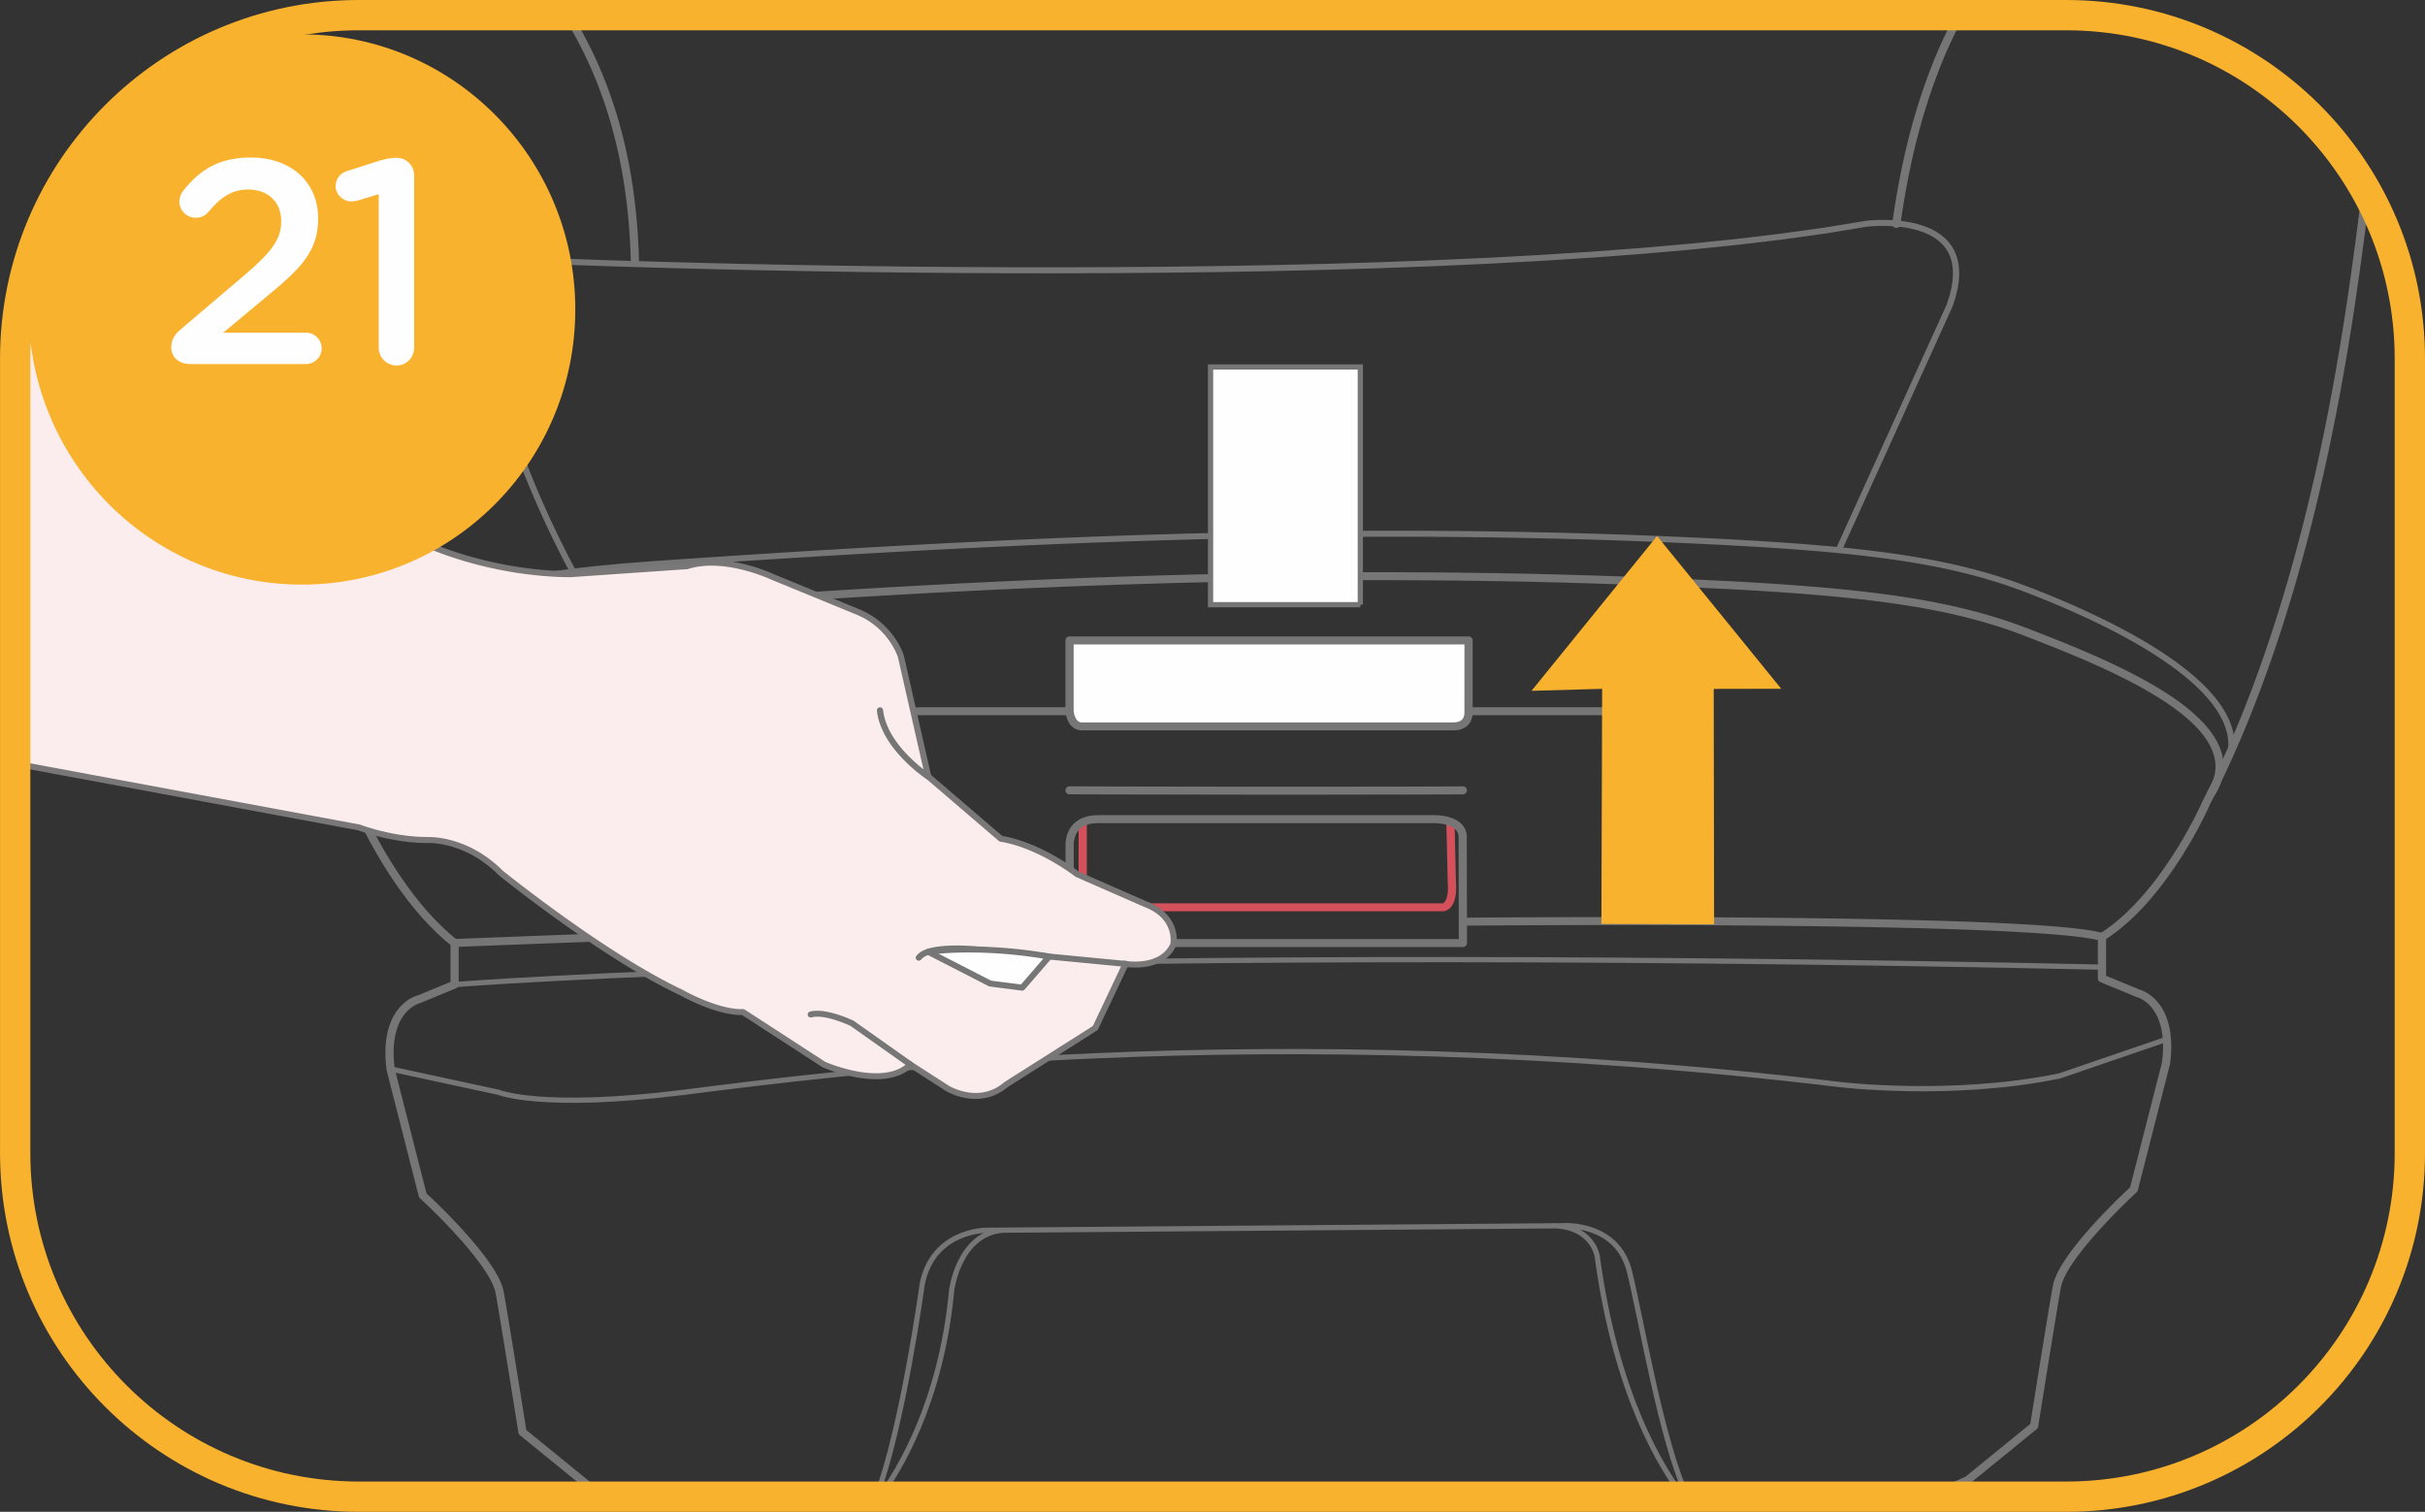 <?xml version="1.0" encoding="UTF-8"?>
<!DOCTYPE svg PUBLIC "-//W3C//DTD SVG 1.1//EN" "http://www.w3.org/Graphics/SVG/1.1/DTD/svg11.dtd">
<!-- Creator: CorelDRAW 2018 (64-Bit) -->
<svg xmlns="http://www.w3.org/2000/svg" xml:space="preserve" width="35.283mm" height="22mm" version="1.1" style="shape-rendering:geometricPrecision; text-rendering:geometricPrecision; image-rendering:optimizeQuality; fill-rule:evenodd; clip-rule:evenodd"
viewBox="0 0 1024.31 638.69"
 xmlns:xlink="http://www.w3.org/1999/xlink">
 <rect x="0" y="0" width="1024.31" height="638.69" fill="#333333" stroke="none"/>
 <defs>
  <style type="text/css">
   <![CDATA[
    .str1 {stroke:#F9B22D;stroke-width:12.8;stroke-miterlimit:4}
    .str2 {stroke:#F9B22D;stroke-width:7.26;stroke-miterlimit:4}
    .str0 {stroke:#777676;stroke-width:2.21;stroke-miterlimit:22.926}
    .fil2 {fill:none;fill-rule:nonzero}
    .fil1 {fill:#FEFEFE;fill-rule:nonzero}
    .fil0 {fill:#777676;fill-rule:nonzero}
    .fil6 {fill:#F9B22D;fill-rule:nonzero}
    .fil4 {fill:#FBEDEE;fill-rule:nonzero}
    .fil3 {fill:#D4505A;fill-rule:nonzero}
    .fil5 {fill:#797777;fill-rule:nonzero}
   ]]>
  </style>
 </defs>
 <g id="Слой_x0020_1">
  <g>
   <path class="fil0" d="M997.69 80.44c0.11,-0.92 0.97,-1.59 1.92,-1.48 0.95,0.11 1.63,0.94 1.52,1.87l-3.45 -0.39zm-1.48 37.86l-3.44 -0.45 0 -0.01 0.01 -0.04 0.02 -0.15 0.03 -0.21 0.04 -0.31 0.06 -0.4 0.07 -0.48 0.08 -0.56 0.09 -0.64 0.1 -0.72 0.11 -0.8 0.12 -0.87 0.13 -0.95 0.14 -1.01 0.15 -1.08 0.16 -1.15 0.17 -1.21 0.17 -1.27 0.18 -1.34 0.19 -1.4 0.19 -1.46 0.2 -1.51 0.21 -1.57 0.21 -1.62 0.21 -1.67 0.22 -1.72 0.23 -1.77 0.23 -1.81 0.23 -1.86 0.24 -1.9 0.24 -1.94 0.24 -1.97 0.24 -2.01 3.45 0.39 -0.24 2.01 -0.24 1.97 -0.24 1.94 -0.24 1.9 -0.23 1.86 -0.23 1.81 -0.23 1.77 -0.22 1.72 -0.21 1.67 -0.21 1.62 -0.21 1.57 -0.2 1.51 -0.19 1.46 -0.19 1.4 -0.18 1.34 -0.17 1.29 -0.17 1.21 -0.16 1.15 -0.15 1.09 -0.14 1.01 -0.13 0.94 -0.12 0.88 -0.11 0.8 -0.1 0.72 -0.09 0.65 -0.08 0.56 -0.07 0.48 -0.06 0.39 -0.04 0.31 -0.03 0.24 -0.02 0.12 -0.01 0.05 0 -0.01zm-0 0.01c-0.13,0.92 -1.02,1.56 -1.97,1.43 -0.95,-0.13 -1.61,-0.98 -1.47,-1.9l3.44 0.48zm-62.95 222.03l-3.19 -1.32 0.04 -0.1 2.18 -4.29 2.19 -4.44 2.19 -4.59 2.19 -4.74 2.19 -4.89 2.19 -5.05 2.19 -5.2 2.17 -5.37 2.17 -5.53 2.16 -5.69 2.14 -5.86 2.13 -6.03 2.11 -6.2 2.1 -6.37 2.08 -6.55 2.06 -6.72 2.03 -6.9 2.01 -7.09 1.97 -7.27 1.95 -7.46 1.91 -7.65 1.88 -7.84 1.84 -8.03 1.81 -8.23 1.76 -8.42 1.72 -8.63 1.68 -8.83 1.63 -9.03 1.58 -9.23 1.54 -9.44 1.48 -9.66 1.43 -9.86 3.44 0.45 -1.43 9.89 -1.49 9.68 -1.54 9.47 -1.59 9.26 -1.63 9.06 -1.68 8.85 -1.73 8.65 -1.77 8.45 -1.81 8.26 -1.85 8.06 -1.88 7.87 -1.92 7.68 -1.95 7.49 -1.99 7.3 -2.01 7.12 -2.04 6.94 -2.07 6.76 -2.08 6.58 -2.11 6.4 -2.13 6.24 -2.15 6.06 -2.16 5.89 -2.17 5.73 -2.18 5.56 -2.19 5.4 -2.2 5.24 -2.21 5.08 -2.21 4.93 -2.21 4.78 -2.21 4.62 -2.21 4.48 -2.2 4.33 0.04 -0.1zm-0.04 0.1c-0.43,0.83 -1.47,1.17 -2.33,0.75 -0.86,-0.42 -1.2,-1.43 -0.78,-2.26l3.11 1.51zm-43.61 55.39l-3.47 0 0.79 -1.41 2.39 -1.58 2.34 -1.71 2.29 -1.82 2.24 -1.92 2.19 -2.01 2.13 -2.09 2.07 -2.16 2.01 -2.21 1.95 -2.26 1.88 -2.29 1.82 -2.31 1.74 -2.32 1.68 -2.32 1.6 -2.3 1.53 -2.28 1.46 -2.24 1.38 -2.19 1.3 -2.13 1.23 -2.07 1.14 -1.98 1.06 -1.89 0.97 -1.79 0.89 -1.67 0.8 -1.54 0.71 -1.4 0.62 -1.25 0.53 -1.09 0.44 -0.91 0.34 -0.73 0.24 -0.53 0.15 -0.32 0.04 -0.1 3.19 1.32 -0.06 0.12 -0.15 0.35 -0.26 0.55 -0.35 0.75 -0.45 0.94 -0.54 1.11 -0.63 1.27 -0.73 1.43 -0.82 1.57 -0.9 1.7 -0.99 1.81 -1.08 1.92 -1.16 2.02 -1.24 2.1 -1.32 2.17 -1.41 2.23 -1.48 2.28 -1.56 2.33 -1.64 2.35 -1.71 2.37 -1.79 2.37 -1.86 2.37 -1.93 2.35 -2 2.32 -2.07 2.27 -2.13 2.23 -2.21 2.16 -2.27 2.09 -2.34 2 -2.4 1.9 -2.46 1.79 -2.53 1.68 0.79 -1.41zm-0.79 1.41c-0.8,0.51 -1.88,0.28 -2.4,-0.5 -0.52,-0.78 -0.29,-1.83 0.51,-2.33l1.89 2.83zm-2.68 16.12l0 -17.54 3.47 0 0 17.54 -2.42 1.55 -1.06 -1.55zm3.47 0c0,0.93 -0.78,1.68 -1.74,1.68 -0.96,0 -1.74,-0.75 -1.74,-1.68l3.47 0zm12.63 7.74l-15.04 -6.19 1.36 -3.1 15.04 6.19 -1.08 3.19 -0.28 -0.09zm1.36 -3.1c0.88,0.36 1.29,1.36 0.92,2.21 -0.37,0.85 -1.4,1.25 -2.28,0.89l1.36 -3.1zm13.04 31.4l-3.37 -0.81 -0.04 0.2 0.24 -2.31 0.15 -2.17 0.05 -2.05 -0.04 -1.92 -0.12 -1.8 -0.19 -1.68 -0.26 -1.57 -0.32 -1.46 -0.37 -1.36 -0.42 -1.25 -0.46 -1.16 -0.49 -1.06 -0.53 -0.98 -0.55 -0.89 -0.56 -0.81 -0.57 -0.73 -0.59 -0.66 -0.58 -0.6 -0.58 -0.53 -0.57 -0.47 -0.55 -0.41 -0.53 -0.36 -0.5 -0.31 -0.47 -0.26 -0.44 -0.22 -0.39 -0.18 -0.34 -0.14 -0.28 -0.11 -0.22 -0.08 -0.15 -0.04 -0.1 -0.03 0.03 0.01 0.8 -3.28 0.11 0.03 0.16 0.04 0.26 0.08 0.33 0.11 0.39 0.15 0.45 0.19 0.51 0.24 0.56 0.28 0.6 0.33 0.64 0.39 0.66 0.45 0.69 0.52 0.7 0.58 0.71 0.65 0.71 0.73 0.7 0.8 0.69 0.89 0.67 0.97 0.64 1.05 0.61 1.14 0.57 1.24 0.53 1.33 0.48 1.43 0.42 1.52 0.35 1.63 0.28 1.73 0.21 1.84 0.13 1.95 0.04 2.07 -0.05 2.19 -0.15 2.31 -0.25 2.43 -0.04 0.2zm0.04 -0.2c-0.11,0.92 -0.98,1.58 -1.93,1.47 -0.95,-0.11 -1.63,-0.95 -1.52,-1.87l3.45 0.4zm-17.05 52.86l13.64 -53.47 3.37 0.81 -13.64 53.47 -0.49 0.82 -2.87 -1.63zm3.37 0.81c-0.23,0.9 -1.17,1.45 -2.1,1.23 -0.93,-0.22 -1.5,-1.14 -1.27,-2.04l3.37 0.81zm-32.1 39.49l-3.33 -0.95 0 -0.01 0.51 -1.46 0.64 -1.5 0.75 -1.54 0.86 -1.56 0.96 -1.6 1.05 -1.62 1.12 -1.64 1.19 -1.65 1.25 -1.67 1.31 -1.66 1.34 -1.67 1.38 -1.65 1.4 -1.64 1.42 -1.61 1.42 -1.59 1.42 -1.55 1.4 -1.51 1.38 -1.46 1.35 -1.4 1.31 -1.34 1.26 -1.27 1.2 -1.2 1.13 -1.12 1.05 -1.02 0.96 -0.93 0.87 -0.83 0.76 -0.72 0.64 -0.61 0.52 -0.48 0.39 -0.36 0.24 -0.22 0.08 -0.07 2.38 2.45 -0.08 0.07 -0.23 0.21 -0.37 0.35 -0.51 0.47 -0.63 0.6 -0.75 0.71 -0.85 0.82 -0.95 0.92 -1.04 1.01 -1.12 1.11 -1.18 1.18 -1.24 1.26 -1.29 1.33 -1.33 1.38 -1.36 1.44 -1.38 1.48 -1.4 1.53 -1.4 1.56 -1.39 1.59 -1.37 1.61 -1.35 1.62 -1.32 1.62 -1.27 1.62 -1.21 1.61 -1.15 1.6 -1.08 1.57 -0.99 1.54 -0.9 1.5 -0.79 1.44 -0.68 1.38 -0.56 1.32 -0.43 1.23 0 -0.01zm-0 0.01c-0.27,0.89 -1.24,1.4 -2.16,1.13 -0.92,-0.26 -1.44,-1.2 -1.17,-2.1l3.33 0.96zm-0.35 1.45l-3.42 -0.57 -0 0 0.01 -0.05 0.01 -0.04 0.02 -0.1 0.01 -0.06 0.01 -0.04 0.01 -0.05 0.01 -0.05 0.01 -0.05 0.01 -0.05 0.02 -0.1 0.01 -0.05 0.01 -0.05 0.01 -0.05 0.02 -0.08 0.01 -0.05 0 -0.02 0.02 -0.09 0.01 -0.04 0.01 -0.05 0.03 -0.09 0 -0.01 0.01 -0.05 0.03 -0.09 0.01 -0.05 0.01 -0.05 0.01 -0.04 0.01 -0.06 0.03 -0.1 0.02 -0.05 0.01 -0.04 0.02 -0.06 0.02 -0.06 3.33 0.95 -0.01 0.05 -0.02 0.06 -0.02 0.06 -0.02 0.05 0 0 -0.01 0.06 -0.02 0.06 -0.01 0.05 -0.01 0.05 -0 0.01 -0.01 0.05 -0.03 0.09 -0 0.01 -0.01 0.05 -0.02 0.06 0 0.01 -0.02 0.08 -0.01 0.05 -0 0.02 -0.01 0.05 -0.01 0.05 -0.01 0.05 -0 0.01 -0.01 0.05 -0.01 0.05 -0.01 0.05 -0.01 0.05 -0.01 0.06 -0.01 0.04 0 0.01 -0.01 0.06 -0.01 0.05 -0 0zm0 -0c-0.16,0.91 -1.06,1.53 -2,1.38 -0.94,-0.15 -1.58,-1.03 -1.42,-1.94l3.43 0.56zm-10.22 59.9l-2.24 -2.58 -0.6 1.03 0.02 -0.13 0.06 -0.38 0.1 -0.62 0.13 -0.84 0.17 -1.05 0.2 -1.25 0.23 -1.43 0.26 -1.6 0.28 -1.74 0.3 -1.89 0.32 -2.01 0.34 -2.12 0.35 -2.22 0.37 -2.3 0.38 -2.37 0.39 -2.42 0.4 -2.46 0.4 -2.49 0.41 -2.5 0.4 -2.5 0.41 -2.48 0.4 -2.45 0.39 -2.4 0.39 -2.35 0.37 -2.27 0.36 -2.19 0.35 -2.08 0.33 -1.97 0.31 -1.83 0.29 -1.7 0.27 -1.54 0.24 -1.36 3.42 0.57 -0.24 1.36 -0.27 1.53 -0.29 1.69 -0.31 1.83 -0.33 1.96 -0.35 2.08 -0.36 2.18 -0.37 2.27 -0.38 2.34 -0.39 2.4 -0.4 2.45 -0.41 2.48 -0.4 2.49 -0.41 2.5 -0.4 2.49 -0.4 2.46 -0.39 2.42 -0.38 2.37 -0.37 2.3 -0.35 2.22 -0.34 2.12 -0.32 2.01 -0.3 1.89 -0.28 1.74 -0.26 1.6 -0.23 1.43 -0.2 1.25 -0.17 1.05 -0.13 0.84 -0.1 0.62 -0.06 0.38 -0.02 0.13 -0.6 1.03zm0.6 -1.03c-0.15,0.92 -1.03,1.55 -1.98,1.41 -0.95,-0.14 -1.6,-1 -1.45,-1.92l3.43 0.52zm-30.9 21.31l28.07 -22.86 2.24 2.58 -28.07 22.86 -0.39 0.24 -1.84 -2.82zm2.24 2.58c-0.73,0.6 -1.83,0.51 -2.45,-0.21 -0.62,-0.71 -0.52,-1.77 0.21,-2.37l2.24 2.58zm-17.59 4.18l15.75 -7 1.45 3.06 -15.75 7 -1.45 -3.06zm1.45 3.06c-0.87,0.39 -1.9,0.02 -2.3,-0.83 -0.4,-0.84 -0.01,-1.85 0.86,-2.23l1.45 3.06zm-556.68 -3.06c0.87,0.39 1.25,1.39 0.86,2.23 -0.4,0.84 -1.43,1.21 -2.3,0.83l1.45 -3.06zm-9.95 -4.42l9.95 4.42 -1.45 3.06 -9.95 -4.42 -0.39 -0.24 1.84 -2.82zm-1.45 3.06c-0.87,-0.39 -1.25,-1.39 -0.86,-2.23 0.4,-0.84 1.43,-1.21 2.3,-0.83l-1.45 3.06zm-26.23 -25.68l28.07 22.86 -2.24 2.58 -28.07 -22.86 -0.6 -1.03 2.83 -1.55zm-2.24 2.58c-0.73,-0.6 -0.83,-1.66 -0.21,-2.37 0.62,-0.71 1.72,-0.8 2.45,-0.21l-2.24 2.58zm-10.22 -59.9l3.43 -0.56 -0 -0 0.24 1.36 0.27 1.54 0.29 1.69 0.31 1.84 0.33 1.97 0.35 2.08 0.36 2.18 0.37 2.27 0.39 2.35 0.39 2.4 0.4 2.45 0.4 2.48 0.41 2.5 0.41 2.5 0.4 2.49 0.4 2.46 0.39 2.42 0.38 2.37 0.37 2.3 0.36 2.22 0.34 2.12 0.32 2.01 0.3 1.88 0.28 1.75 0.25 1.59 0.23 1.43 0.2 1.25 0.17 1.05 0.13 0.84 0.1 0.62 0.06 0.39 0.02 0.13 -3.43 0.52 -0.02 -0.13 -0.06 -0.38 -0.1 -0.62 -0.13 -0.84 -0.17 -1.05 -0.2 -1.25 -0.23 -1.43 -0.25 -1.59 -0.28 -1.75 -0.3 -1.88 -0.32 -2.01 -0.34 -2.12 -0.36 -2.22 -0.37 -2.3 -0.38 -2.37 -0.39 -2.42 -0.4 -2.46 -0.4 -2.49 -0.41 -2.5 -0.41 -2.49 -0.4 -2.48 -0.4 -2.45 -0.39 -2.4 -0.38 -2.34 -0.37 -2.27 -0.36 -2.18 -0.35 -2.08 -0.33 -1.96 -0.31 -1.84 -0.29 -1.69 -0.27 -1.53 -0.24 -1.36 -0 -0zm0 0c-0.16,-0.91 0.47,-1.79 1.42,-1.95 0.94,-0.16 1.84,0.46 2,1.38l-3.42 0.57zm-0.36 -1.45l3.33 -0.96 0 0 0.02 0.07 0.01 0.06 0.01 0.04 0.03 0.09 0.01 0.05 0 0.01 0.02 0.05 0.03 0.09 0.02 0.06 0.03 0.1 0.01 0.03 0 0.01 0.02 0.06 0.03 0.09 0.01 0.05 0.01 0.05 0.02 0.1 0.01 0.04 0.01 0.05 0.01 0.06 0.01 0.04 0.01 0.05 0.01 0.05 0.01 0.05 0.02 0.1 0.01 0.05 0.01 0.05 0.01 0.04 0.01 0.06 0.02 0.1 0.01 0.04 0.01 0.05 -3.43 0.56 -0.01 -0.05 -0.01 -0.06 0 -0.01 -0.01 -0.04 -0.01 -0.06 -0.01 -0.05 -0.01 -0.05 -0 -0.01 -0.01 -0.05 -0.01 -0.05 -0.01 -0.05 -0.01 -0.06 -0.01 -0.04 -0.01 -0.05 -0.01 -0.06 0 -0.01 -0.01 -0.05 -0.01 -0.05 -0 -0.01 -0.01 -0.04 -0.03 -0.09 -0.02 -0.07 -0 -0.01 -0.01 -0.04 -0 -0.01 -0.02 -0.05 -0.03 -0.09 -0.01 -0.05 -0 -0.01 -0.02 -0.06 -0.01 -0.06 -0.01 -0.04 0 0zm0 0c-0.27,-0.89 0.25,-1.83 1.17,-2.1 0.92,-0.26 1.89,0.24 2.16,1.13l-3.33 0.96zm-32.1 -39.5l3.37 -0.81 -0.5 -0.82 0.08 0.07 0.24 0.22 0.39 0.36 0.52 0.48 0.64 0.61 0.76 0.72 0.87 0.83 0.96 0.93 1.05 1.03 1.13 1.11 1.2 1.2 1.26 1.27 1.31 1.34 1.35 1.41 1.38 1.46 1.41 1.51 1.41 1.55 1.42 1.59 1.42 1.62 1.4 1.63 1.38 1.65 1.35 1.66 1.31 1.67 1.25 1.66 1.19 1.65 1.12 1.64 1.05 1.62 0.96 1.6 0.86 1.56 0.75 1.53 0.64 1.5 0.51 1.46 -3.33 0.96 -0.43 -1.23 -0.56 -1.31 -0.68 -1.38 -0.79 -1.45 -0.9 -1.49 -0.99 -1.54 -1.07 -1.57 -1.15 -1.6 -1.21 -1.61 -1.27 -1.62 -1.32 -1.62 -1.34 -1.62 -1.38 -1.61 -1.39 -1.59 -1.4 -1.56 -1.4 -1.53 -1.38 -1.49 -1.36 -1.44 -1.33 -1.39 -1.29 -1.32 -1.25 -1.26 -1.18 -1.18 -1.12 -1.1 -1.04 -1.02 -0.95 -0.92 -0.85 -0.82 -0.75 -0.71 -0.63 -0.6 -0.51 -0.47 -0.37 -0.35 -0.23 -0.21 -0.08 -0.07 -0.5 -0.82zm0.5 0.82c-0.7,-0.64 -0.73,-1.7 -0.07,-2.38 0.66,-0.68 1.76,-0.71 2.45,-0.07l-2.38 2.45zm-10.76 -55.09l13.63 53.46 -3.37 0.81 -13.63 -53.46 -0.04 -0.2 3.41 -0.6zm-3.37 0.81c-0.23,-0.9 0.34,-1.82 1.27,-2.04 0.93,-0.22 1.88,0.33 2.1,1.23l-3.37 0.81zm13.04 -31.4l1.36 3.1 -0.28 0.09 0.03 -0.01 -0.1 0.03 -0.15 0.04 -0.22 0.08 -0.28 0.11 -0.34 0.14 -0.39 0.18 -0.44 0.22 -0.47 0.26 -0.5 0.31 -0.53 0.36 -0.55 0.41 -0.57 0.47 -0.58 0.53 -0.58 0.6 -0.59 0.66 -0.57 0.73 -0.56 0.81 -0.55 0.89 -0.53 0.98 -0.49 1.06 -0.46 1.16 -0.42 1.25 -0.37 1.35 -0.32 1.46 -0.26 1.57 -0.19 1.68 -0.12 1.8 -0.04 1.92 0.05 2.05 0.15 2.17 0.24 2.31 -3.45 0.4 -0.25 -2.43 -0.15 -2.31 -0.05 -2.19 0.04 -2.07 0.13 -1.95 0.21 -1.84 0.29 -1.73 0.35 -1.63 0.42 -1.53 0.48 -1.42 0.53 -1.33 0.57 -1.23 0.61 -1.14 0.64 -1.06 0.67 -0.97 0.69 -0.89 0.7 -0.8 0.71 -0.73 0.71 -0.66 0.7 -0.58 0.69 -0.52 0.66 -0.45 0.64 -0.39 0.6 -0.33 0.56 -0.28 0.51 -0.24 0.45 -0.19 0.39 -0.15 0.33 -0.11 0.26 -0.08 0.16 -0.04 0.11 -0.03 -0.28 0.09zm0.28 -0.09c0.93,-0.21 1.87,0.35 2.09,1.25 0.22,0.91 -0.36,1.81 -1.29,2.03l-0.8 -3.28zm16.11 -3.01l-15.04 6.2 -1.36 -3.1 15.04 -6.2 2.42 1.55 -1.06 1.55zm-1.36 -3.1c0.88,-0.36 1.9,0.04 2.28,0.89 0.37,0.85 -0.04,1.85 -0.92,2.21l-1.36 -3.1zm2.42 -15.98l0 17.53 -3.47 0 0 -17.53 2.84 -1.3 0.64 1.3zm-3.47 0c0,-0.93 0.78,-1.68 1.74,-1.68 0.96,0 1.74,0.75 1.74,1.68l-3.47 0zm-53.99 -89.69l3.17 -1.38 0.08 0.22 0.05 0.17 0.16 0.51 0.27 0.84 0.37 1.15 0.48 1.45 0.59 1.72 0.69 1.98 0.8 2.22 0.9 2.44 1.01 2.64 1.11 2.83 1.22 3 1.32 3.15 1.43 3.29 1.53 3.41 1.64 3.5 1.74 3.59 1.85 3.65 1.95 3.7 2.05 3.73 2.15 3.74 2.25 3.73 2.36 3.71 2.46 3.67 2.56 3.61 2.66 3.53 2.75 3.43 2.85 3.33 2.95 3.2 3.05 3.05 3.14 2.89 3.23 2.7 -2.2 2.61 -3.36 -2.81 -3.25 -2.99 -3.14 -3.15 -3.04 -3.29 -2.93 -3.41 -2.82 -3.52 -2.71 -3.61 -2.61 -3.68 -2.5 -3.74 -2.4 -3.77 -2.29 -3.79 -2.19 -3.8 -2.08 -3.78 -1.97 -3.75 -1.87 -3.7 -1.77 -3.63 -1.66 -3.54 -1.55 -3.45 -1.45 -3.33 -1.34 -3.19 -1.23 -3.04 -1.13 -2.86 -1.02 -2.67 -0.91 -2.47 -0.81 -2.25 -0.7 -2 -0.6 -1.74 -0.49 -1.47 -0.38 -1.17 -0.27 -0.87 -0.16 -0.53 -0.06 -0.19 0.08 0.22zm-0.08 -0.22c-0.26,-0.89 0.27,-1.83 1.19,-2.08 0.92,-0.26 1.89,0.26 2.15,1.15l-3.34 0.93zm1.56 -4.83l1.69 3.67 -3.17 1.38 -1.69 -3.67 -0.01 -0.03 3.18 -1.34zm-3.17 1.38c-0.39,-0.85 0,-1.85 0.88,-2.23 0.87,-0.38 1.9,0 2.29,0.85l-3.17 1.38zm-79.13 -190.98l82.32 189.64 -3.2 1.31 -82.32 -189.64 -0.09 -0.25 3.29 -1.05zm-3.2 1.31c-0.37,-0.86 0.04,-1.85 0.93,-2.21 0.88,-0.36 1.9,0.04 2.27,0.9l-3.2 1.31zm-1.98 -69.7l3.43 0.55 -0.54 3.38 -0.46 3.35 -0.39 3.32 -0.31 3.27 -0.25 3.23 -0.19 3.18 -0.12 3.13 -0.07 3.06 -0.02 3 0.03 2.93 0.07 2.86 0.1 2.77 0.15 2.69 0.17 2.6 0.2 2.5 0.22 2.4 0.24 2.29 0.26 2.18 0.26 2.06 0.27 1.94 0.27 1.81 0.27 1.68 0.27 1.54 0.25 1.41 0.24 1.25 0.22 1.1 0.19 0.95 0.17 0.78 0.14 0.62 0.1 0.44 0.06 0.26 0.02 0.08 -3.37 0.8 -0.03 -0.11 -0.07 -0.29 -0.11 -0.46 -0.15 -0.64 -0.18 -0.81 -0.2 -0.98 -0.23 -1.13 -0.24 -1.29 -0.26 -1.43 -0.27 -1.57 -0.28 -1.72 -0.28 -1.84 -0.28 -1.98 -0.27 -2.1 -0.26 -2.22 -0.24 -2.33 -0.23 -2.44 -0.2 -2.54 -0.18 -2.64 -0.15 -2.73 -0.11 -2.82 -0.07 -2.9 -0.03 -2.98 0.02 -3.05 0.07 -3.12 0.13 -3.18 0.19 -3.25 0.25 -3.29 0.32 -3.34 0.39 -3.38 0.47 -3.42 0.55 -3.45zm0 0c0.16,-0.91 1.05,-1.54 2,-1.38 0.94,0.15 1.59,1.02 1.43,1.94l-3.43 -0.55z"/>
  </g>
  <g>
   <path class="fil0" d="M137.08 302.15c0.28,0.89 -0.24,1.83 -1.16,2.1 -0.91,0.27 -1.89,-0.24 -2.16,-1.12l3.32 -0.98zm139.65 -47.43l0.27 3.36 0 0 -13.78 1.14 -12.85 1.26 -11.96 1.38 -11.1 1.48 -10.26 1.58 -9.47 1.66 -8.7 1.73 -7.96 1.79 -7.26 1.84 -6.58 1.88 -5.94 1.9 -5.33 1.92 -4.75 1.92 -4.21 1.91 -3.69 1.9 -3.21 1.87 -2.76 1.82 -2.34 1.77 -1.95 1.7 -1.6 1.62 -1.28 1.53 -1.01 1.43 -0.75 1.32 -0.55 1.2 -0.37 1.08 -0.22 0.95 -0.11 0.81 -0.03 0.66 0.02 0.52 0.05 0.35 0.04 0.2 -0.01 -0.05 -3.32 0.98 -0.07 -0.25 -0.08 -0.39 -0.07 -0.6 -0.03 -0.78 0.05 -0.95 0.15 -1.11 0.3 -1.25 0.47 -1.38 0.68 -1.49 0.91 -1.59 1.18 -1.68 1.47 -1.75 1.79 -1.81 2.14 -1.86 2.52 -1.91 2.93 -1.94 3.37 -1.97 3.85 -1.97 4.35 -1.98 4.89 -1.98 5.45 -1.97 6.05 -1.94 6.69 -1.91 7.36 -1.86 8.05 -1.81 8.78 -1.75 9.54 -1.67 10.34 -1.59 11.16 -1.49 12.02 -1.39 12.91 -1.27 13.83 -1.14 0 0zm0 0c0.96,-0.07 1.79,0.62 1.86,1.55 0.07,0.93 -0.64,1.74 -1.6,1.81l-0.27 -3.36zm453.2 -9.22l-0.19 3.36 0 0 -14.39 -0.71 -14.33 -0.63 -14.28 -0.56 -14.23 -0.48 -14.19 -0.41 -14.15 -0.34 -14.12 -0.26 -14.08 -0.19 -14.06 -0.12 -14.03 -0.06 -14.02 0.01 -14 0.07 -13.99 0.14 -13.98 0.2 -13.98 0.26 -13.98 0.32 -13.98 0.37 -13.99 0.43 -14 0.48 -14.02 0.54 -14.04 0.59 -14.07 0.64 -14.09 0.69 -14.12 0.74 -14.16 0.79 -14.2 0.83 -14.25 0.88 -14.3 0.92 -14.34 0.96 -14.4 1 -14.46 1.04 -14.53 1.08 -0.27 -3.36 14.53 -1.08 14.47 -1.04 14.41 -1 14.36 -0.96 14.3 -0.92 14.26 -0.88 14.21 -0.83 14.17 -0.79 14.14 -0.74 14.1 -0.69 14.08 -0.64 14.05 -0.6 14.03 -0.54 14.02 -0.48 14 -0.43 14 -0.37 13.99 -0.32 13.99 -0.26 14 -0.2 14 -0.14 14.01 -0.07 14.03 -0.01 14.05 0.06 14.07 0.12 14.1 0.19 14.13 0.26 14.17 0.34 14.21 0.41 14.25 0.48 14.3 0.56 14.35 0.64 14.41 0.71 0 0zm0 0c0.96,0.05 1.69,0.84 1.64,1.77 -0.05,0.93 -0.87,1.64 -1.83,1.59l0.19 -3.36zm127.24 20.23l-1.28 3.13 0 0 -2.78 -1.05 -2.8 -1.02 -2.83 -0.98 -2.86 -0.95 -2.9 -0.91 -2.94 -0.88 -2.99 -0.85 -3.05 -0.82 -3.1 -0.79 -3.17 -0.76 -3.24 -0.73 -3.31 -0.71 -3.39 -0.68 -3.48 -0.65 -3.57 -0.63 -3.67 -0.6 -3.77 -0.58 -3.88 -0.56 -3.99 -0.54 -4.11 -0.51 -4.23 -0.5 -4.36 -0.47 -4.49 -0.46 -4.62 -0.44 -4.77 -0.42 -4.92 -0.4 -5.07 -0.39 -5.23 -0.37 -5.39 -0.36 -5.57 -0.35 -5.74 -0.33 -5.92 -0.32 0.19 -3.36 5.93 0.32 5.76 0.33 5.58 0.35 5.41 0.36 5.25 0.38 5.09 0.39 4.94 0.4 4.79 0.42 4.65 0.44 4.52 0.46 4.38 0.48 4.26 0.5 4.13 0.52 4.02 0.54 3.91 0.56 3.8 0.59 3.7 0.61 3.61 0.64 3.52 0.66 3.43 0.69 3.36 0.71 3.28 0.75 3.21 0.77 3.15 0.8 3.09 0.83 3.04 0.87 2.99 0.89 2.95 0.93 2.91 0.96 2.88 1 2.85 1.03 2.83 1.07 0 0zm0 0c0.89,0.34 1.33,1.32 0.97,2.19 -0.35,0.86 -1.36,1.29 -2.26,0.94l1.28 -3.13zm78.21 70.44l-2.94 -1.78 1.45 -2.57 1.03 -2.51 0.64 -2.45 0.26 -2.41 -0.08 -2.38 -0.42 -2.35 -0.74 -2.34 -1.05 -2.33 -1.35 -2.32 -1.65 -2.31 -1.92 -2.29 -2.19 -2.27 -2.43 -2.24 -2.66 -2.21 -2.87 -2.18 -3.05 -2.14 -3.22 -2.11 -3.38 -2.06 -3.51 -2.03 -3.62 -1.98 -3.72 -1.94 -3.8 -1.89 -3.86 -1.84 -3.9 -1.8 -3.93 -1.75 -3.93 -1.7 -3.92 -1.65 -3.88 -1.6 -3.84 -1.54 -3.77 -1.49 -3.68 -1.44 -3.58 -1.38 1.28 -3.13 3.59 1.39 3.7 1.44 3.79 1.5 3.85 1.55 3.91 1.61 3.95 1.66 3.96 1.72 3.96 1.76 3.95 1.82 3.9 1.87 3.85 1.92 3.78 1.97 3.69 2.02 3.58 2.07 3.46 2.12 3.32 2.17 3.16 2.22 2.98 2.27 2.78 2.32 2.57 2.37 2.33 2.42 2.09 2.49 1.81 2.54 1.52 2.61 1.2 2.67 0.86 2.74 0.49 2.8 0.1 2.84 -0.32 2.88 -0.75 2.9 -1.2 2.91 -1.65 2.91zm0 0c-0.51,0.79 -1.58,1.03 -2.39,0.54 -0.81,-0.49 -1.06,-1.53 -0.55,-2.32l2.94 1.78z"/>
  </g>
  <g>
   <path class="fil0" d="M129.82 286.95c-0.1,0.69 -0.76,1.17 -1.47,1.07 -0.71,-0.1 -1.2,-0.74 -1.11,-1.43l2.58 0.35zm146.95 -49.93l0.19 2.52 0 0 -12.95 1 -12.18 1.16 -11.42 1.3 -10.69 1.43 -9.98 1.55 -9.3 1.66 -8.63 1.75 -8 1.83 -7.39 1.9 -6.8 1.96 -6.23 2 -5.7 2.03 -5.18 2.05 -4.69 2.06 -4.22 2.05 -3.77 2.03 -3.36 2 -2.96 1.95 -2.59 1.89 -2.24 1.82 -1.92 1.74 -1.63 1.64 -1.35 1.54 -1.11 1.42 -0.88 1.29 -0.69 1.14 -0.51 0.99 -0.36 0.82 -0.24 0.65 -0.14 0.46 -0.06 0.26 -0 0.02 -2.58 -0.35 0.04 -0.2 0.09 -0.39 0.18 -0.59 0.29 -0.79 0.43 -0.96 0.58 -1.13 0.77 -1.28 0.97 -1.41 1.2 -1.54 1.45 -1.65 1.72 -1.75 2.03 -1.83 2.35 -1.91 2.69 -1.97 3.06 -2.02 3.45 -2.06 3.87 -2.08 4.31 -2.09 4.77 -2.1 5.26 -2.08 5.78 -2.06 6.31 -2.03 6.87 -1.98 7.46 -1.92 8.06 -1.85 8.7 -1.77 9.35 -1.67 10.04 -1.56 10.74 -1.44 11.47 -1.31 12.22 -1.16 13 -1 0 0zm0 0c0.71,-0.05 1.34,0.48 1.39,1.17 0.05,0.69 -0.49,1.3 -1.2,1.35l-0.19 -2.52zm453.13 -9.22l-0.14 2.52 0 0 -14.39 -0.71 -14.33 -0.63 -14.28 -0.55 -14.23 -0.46 -14.19 -0.39 -14.15 -0.31 -14.12 -0.24 -14.08 -0.17 -14.06 -0.1 -14.03 -0.03 -14.02 0.04 -14 0.1 -13.98 0.17 -13.98 0.23 -13.98 0.28 -13.98 0.34 -13.98 0.4 -13.99 0.45 -14 0.5 -14.02 0.55 -14.04 0.6 -14.07 0.64 -14.09 0.68 -14.13 0.73 -14.16 0.77 -14.21 0.8 -14.25 0.84 -14.3 0.87 -14.35 0.91 -14.41 0.93 -14.47 0.96 -14.53 0.99 -0.19 -2.52 14.54 -0.99 14.48 -0.96 14.41 -0.93 14.36 -0.91 14.3 -0.87 14.26 -0.84 14.21 -0.8 14.17 -0.77 14.14 -0.73 14.1 -0.69 14.08 -0.64 14.05 -0.6 14.03 -0.55 14.01 -0.5 14 -0.45 13.99 -0.4 13.99 -0.34 13.99 -0.28 13.99 -0.23 14 -0.17 14.01 -0.1 14.03 -0.04 14.05 0.03 14.07 0.1 14.1 0.17 14.13 0.24 14.16 0.31 14.21 0.39 14.25 0.46 14.3 0.55 14.35 0.63 14.4 0.71 0 0zm0 0c0.72,0.03 1.27,0.63 1.23,1.33 -0.04,0.69 -0.65,1.23 -1.37,1.19l0.14 -2.52zm127.1 20.21l-0.96 2.35 0 0 -2.79 -1.05 -2.81 -1.02 -2.83 -0.98 -2.87 -0.95 -2.91 -0.91 -2.95 -0.88 -3 -0.86 -3.05 -0.82 -3.11 -0.79 -3.17 -0.76 -3.24 -0.74 -3.32 -0.7 -3.4 -0.68 -3.49 -0.65 -3.57 -0.63 -3.67 -0.6 -3.77 -0.58 -3.88 -0.56 -3.99 -0.54 -4.11 -0.51 -4.23 -0.5 -4.36 -0.48 -4.49 -0.46 -4.63 -0.44 -4.77 -0.42 -4.92 -0.4 -5.08 -0.39 -5.24 -0.37 -5.4 -0.36 -5.57 -0.35 -5.74 -0.33 -5.92 -0.32 0.14 -2.52 5.93 0.32 5.75 0.33 5.58 0.35 5.41 0.36 5.25 0.37 5.09 0.39 4.94 0.41 4.79 0.42 4.65 0.44 4.51 0.46 4.38 0.48 4.25 0.5 4.13 0.52 4.02 0.54 3.9 0.56 3.8 0.59 3.7 0.61 3.6 0.63 3.52 0.66 3.43 0.69 3.35 0.71 3.28 0.74 3.21 0.77 3.14 0.8 3.09 0.83 3.03 0.86 2.98 0.89 2.94 0.93 2.91 0.96 2.87 0.99 2.85 1.03 2.82 1.07 0 0zm0 0c0.67,0.26 1,0.99 0.73,1.64 -0.26,0.65 -1.02,0.96 -1.69,0.71l0.96 -2.35zm86.71 69.31l-2.59 -0.29 0.15 -2.45 -0.15 -2.45 -0.43 -2.44 -0.71 -2.44 -0.97 -2.43 -1.22 -2.42 -1.47 -2.41 -1.7 -2.4 -1.92 -2.38 -2.13 -2.37 -2.33 -2.34 -2.51 -2.32 -2.69 -2.29 -2.85 -2.26 -3 -2.23 -3.13 -2.19 -3.25 -2.16 -3.36 -2.12 -3.46 -2.08 -3.54 -2.04 -3.61 -1.99 -3.67 -1.95 -3.72 -1.9 -3.75 -1.85 -3.77 -1.79 -3.78 -1.74 -3.77 -1.69 -3.75 -1.63 -3.72 -1.57 -3.68 -1.51 -3.62 -1.45 -3.55 -1.38 0.96 -2.35 3.57 1.39 3.65 1.46 3.7 1.52 3.75 1.58 3.78 1.64 3.79 1.7 3.81 1.76 3.8 1.81 3.78 1.86 3.75 1.91 3.71 1.97 3.66 2.01 3.59 2.06 3.5 2.11 3.41 2.15 3.31 2.19 3.19 2.24 3.06 2.28 2.92 2.31 2.76 2.35 2.6 2.39 2.41 2.43 2.22 2.46 2.02 2.5 1.79 2.53 1.56 2.58 1.32 2.61 1.05 2.64 0.77 2.67 0.48 2.71 0.17 2.73 -0.16 2.75zm0 0c-0.08,0.69 -0.73,1.19 -1.44,1.11 -0.71,-0.08 -1.23,-0.71 -1.15,-1.4l2.59 0.29z"/>
  </g>
  <g>
   <path class="fil0" d="M238.19 7.28c-0.5,-0.79 -0.24,-1.83 0.57,-2.31 0.82,-0.48 1.89,-0.23 2.39,0.56l-2.96 1.75zm31.73 103.22l-3.47 0.08 -0.13 -4.21 -0.19 -4.14 -0.25 -4.07 -0.31 -4 -0.37 -3.93 -0.42 -3.87 -0.48 -3.8 -0.53 -3.74 -0.58 -3.67 -0.64 -3.61 -0.68 -3.55 -0.73 -3.48 -0.78 -3.42 -0.83 -3.36 -0.87 -3.29 -0.91 -3.24 -0.96 -3.17 -1 -3.11 -1.03 -3.06 -1.08 -3 -1.11 -2.94 -1.15 -2.88 -1.18 -2.82 -1.22 -2.77 -1.25 -2.71 -1.28 -2.66 -1.31 -2.6 -1.34 -2.55 -1.37 -2.49 -1.39 -2.44 -1.42 -2.39 -1.44 -2.34 2.96 -1.75 1.47 2.38 1.45 2.44 1.42 2.49 1.39 2.54 1.37 2.6 1.34 2.65 1.3 2.71 1.27 2.76 1.24 2.82 1.2 2.88 1.17 2.93 1.14 3 1.09 3.05 1.06 3.11 1.02 3.17 0.97 3.23 0.93 3.29 0.89 3.35 0.84 3.41 0.79 3.47 0.75 3.54 0.69 3.6 0.64 3.66 0.59 3.72 0.54 3.79 0.48 3.86 0.43 3.92 0.37 3.99 0.32 4.06 0.25 4.12 0.2 4.19 0.13 4.26zm0 0c0.02,0.93 -0.74,1.7 -1.7,1.72 -0.96,0.02 -1.76,-0.72 -1.78,-1.65l3.47 -0.08z"/>
  </g>
  <g>
   <path class="fil0" d="M826.25 5.61c0.44,-0.82 1.5,-1.14 2.34,-0.71 0.85,0.43 1.17,1.45 0.73,2.28l-3.07 -1.57zm-23.54 89.21l-3.44 -0.45 0.5 -3.5 0.53 -3.44 0.55 -3.39 0.58 -3.35 0.6 -3.29 0.63 -3.25 0.65 -3.2 0.67 -3.15 0.7 -3.1 0.72 -3.06 0.74 -3.01 0.77 -2.96 0.78 -2.92 0.81 -2.87 0.83 -2.82 0.85 -2.78 0.87 -2.73 0.89 -2.69 0.91 -2.65 0.93 -2.61 0.95 -2.56 0.96 -2.52 0.98 -2.48 1 -2.43 1.02 -2.39 1.03 -2.35 1.05 -2.31 1.07 -2.27 1.09 -2.23 1.09 -2.19 1.11 -2.15 1.13 -2.11 3.07 1.57 -1.1 2.07 -1.09 2.11 -1.08 2.15 -1.06 2.19 -1.05 2.23 -1.03 2.27 -1.02 2.31 -1 2.36 -0.98 2.4 -0.97 2.44 -0.95 2.48 -0.93 2.53 -0.91 2.57 -0.9 2.61 -0.88 2.66 -0.86 2.7 -0.84 2.75 -0.82 2.79 -0.8 2.84 -0.78 2.88 -0.76 2.93 -0.73 2.98 -0.71 3.02 -0.69 3.07 -0.67 3.12 -0.64 3.17 -0.62 3.21 -0.6 3.26 -0.57 3.31 -0.55 3.36 -0.52 3.41 -0.5 3.46zm0 0c-0.13,0.92 -1,1.57 -1.95,1.45 -0.95,-0.12 -1.62,-0.97 -1.49,-1.89l3.44 0.45z"/>
  </g>
  <g>
   <path class="fil0" d="M243.22 240.94c0.34,0.61 0.1,1.38 -0.53,1.71 -0.63,0.33 -1.42,0.1 -1.76,-0.52l2.29 -1.19zm-5.35 -131.67l-0.11 2.53 0.04 0 -5.84 0.29 -5.03 0.99 -4.25 1.63 -3.55 2.21 -2.91 2.75 -2.33 3.27 -1.79 3.76 -1.27 4.23 -0.78 4.64 -0.33 5.01 0.11 5.32 0.5 5.58 0.85 5.79 1.17 5.95 1.45 6.05 1.69 6.11 1.89 6.12 2.05 6.08 2.17 5.99 2.26 5.85 2.31 5.66 2.31 5.42 2.28 5.14 2.2 4.8 2.09 4.42 1.94 3.98 1.74 3.5 1.52 2.98 1.25 2.4 0.94 1.77 0.59 1.1 0.2 0.37 -2.29 1.19 -0.21 -0.39 -0.6 -1.11 -0.95 -1.79 -1.25 -2.42 -1.53 -2.99 -1.76 -3.52 -1.95 -4.01 -2.1 -4.44 -2.22 -4.83 -2.29 -5.17 -2.32 -5.45 -2.32 -5.7 -2.28 -5.89 -2.19 -6.04 -2.07 -6.13 -1.91 -6.19 -1.71 -6.19 -1.47 -6.15 -1.19 -6.05 -0.87 -5.92 -0.51 -5.73 -0.11 -5.51 0.34 -5.23 0.83 -4.91 1.37 -4.55 1.96 -4.13 2.6 -3.66 3.29 -3.1 3.99 -2.48 4.71 -1.8 5.44 -1.07 6.19 -0.31 0.04 0zm-0.04 0c0.72,0.01 1.29,0.58 1.28,1.28 -0.01,0.7 -0.6,1.25 -1.32,1.25l0.03 -2.53zm549.96 -15.92l0.35 2.5 0.06 -0.01 -16.96 2.78 -18.03 2.52 -18.99 2.27 -19.85 2.03 -20.61 1.81 -21.25 1.59 -21.8 1.39 -22.23 1.2 -22.57 1.02 -22.8 0.85 -22.92 0.69 -22.93 0.54 -22.84 0.41 -22.65 0.28 -22.35 0.17 -21.94 0.07 -21.43 -0.02 -20.82 -0.1 -20.09 -0.17 -19.27 -0.23 -18.33 -0.28 -17.29 -0.31 -16.15 -0.33 -14.9 -0.35 -13.54 -0.35 -12.08 -0.34 -10.51 -0.32 -8.83 -0.28 -7.06 -0.24 -5.17 -0.19 -3.18 -0.12 -1.09 -0.04 0.11 -2.53 1.08 0.04 3.18 0.12 5.17 0.19 7.05 0.24 8.83 0.28 10.5 0.32 12.07 0.34 13.53 0.35 14.89 0.35 16.14 0.33 17.28 0.31 18.32 0.28 19.26 0.23 20.08 0.17 20.81 0.1 21.43 0.02 21.93 -0.07 22.34 -0.17 22.64 -0.28 22.83 -0.41 22.92 -0.54 22.9 -0.69 22.78 -0.85 22.55 -1.01 22.21 -1.2 21.77 -1.39 21.22 -1.59 20.57 -1.8 19.81 -2.03 18.94 -2.27 17.97 -2.51 16.89 -2.77 0.06 -0.01zm-0.06 0.01c0.71,-0.12 1.39,0.33 1.52,1.02 0.13,0.69 -0.34,1.34 -1.05,1.47l-0.47 -2.49zm37.01 36.12l-2.39 -1.02 -0.04 0.09 1.17 -3.63 0.81 -3.35 0.48 -3.07 0.17 -2.81 -0.11 -2.56 -0.37 -2.32 -0.61 -2.09 -0.82 -1.89 -1.01 -1.69 -1.19 -1.52 -1.35 -1.36 -1.5 -1.21 -1.63 -1.06 -1.74 -0.93 -1.83 -0.8 -1.91 -0.68 -1.96 -0.57 -1.99 -0.47 -1.99 -0.37 -1.99 -0.28 -1.95 -0.2 -1.89 -0.14 -1.81 -0.08 -1.71 -0.03 -1.58 0.01 -1.45 0.04 -1.27 0.06 -1.09 0.08 -0.88 0.08 -0.65 0.07 -0.4 0.04 -0.12 0.01 -0.35 -2.5 0.17 -0.02 0.43 -0.05 0.69 -0.07 0.92 -0.08 1.14 -0.08 1.33 -0.07 1.5 -0.04 1.65 -0.01 1.78 0.03 1.89 0.08 1.97 0.14 2.04 0.21 2.08 0.3 2.12 0.39 2.12 0.5 2.1 0.61 2.07 0.74 2.01 0.88 1.94 1.03 1.83 1.2 1.71 1.38 1.56 1.57 1.38 1.76 1.18 1.97 0.94 2.18 0.69 2.4 0.42 2.6 0.12 2.83 -0.18 3.05 -0.51 3.29 -0.86 3.54 -1.22 3.79 -0.04 0.09zm0.04 -0.09c-0.24,0.66 -0.98,1 -1.66,0.78 -0.68,-0.23 -1.04,-0.95 -0.8,-1.61l2.46 0.83zm-49.31 102.49l46.89 -103.42 2.39 1.02 -46.89 103.42 -2.39 -1.02zm2.39 1.02c-0.29,0.64 -1.06,0.93 -1.72,0.65 -0.66,-0.28 -0.96,-1.03 -0.67,-1.66l2.39 1.02z"/>
  </g>
  <polygon class="fil1" points="574.59,255.46 511.34,255.46 511.34,155.04 574.59,155.04 "/>
  <g>
   <polyline class="fil2 str0" points="574.59,255.46 511.34,255.46 511.34,155.04 574.59,155.04 574.59,255.46 "/>
  </g>
  <g>
   <path class="fil0" d="M192.07 400.09c-0.96,0.04 -1.77,-0.69 -1.81,-1.61 -0.04,-0.93 0.71,-1.72 1.66,-1.75l0.15 3.37zm261.54 -10.7l-3.47 0 1.79 1.68 -12.7 0.38 -12.62 0.39 -12.5 0.39 -12.37 0.39 -12.22 0.39 -12.05 0.39 -11.85 0.39 -11.64 0.39 -11.41 0.39 -11.15 0.38 -10.88 0.37 -10.58 0.37 -10.26 0.36 -9.93 0.35 -9.57 0.35 -9.19 0.33 -8.79 0.32 -8.37 0.31 -7.93 0.29 -7.48 0.28 -7 0.26 -6.49 0.24 -5.97 0.23 -5.43 0.21 -4.87 0.19 -4.29 0.17 -3.68 0.14 -3.06 0.12 -2.42 0.1 -1.75 0.07 -1.07 0.04 -0.36 0.01 -0.15 -3.37 0.36 -0.01 1.07 -0.04 1.75 -0.07 2.42 -0.1 3.06 -0.12 3.68 -0.14 4.29 -0.17 4.87 -0.19 5.43 -0.21 5.97 -0.23 6.49 -0.24 7 -0.26 7.48 -0.28 7.93 -0.29 8.37 -0.31 8.8 -0.32 9.19 -0.33 9.57 -0.35 9.93 -0.35 10.26 -0.36 10.58 -0.37 10.88 -0.37 11.15 -0.38 11.41 -0.39 11.64 -0.39 11.85 -0.39 12.05 -0.39 12.22 -0.39 12.38 -0.39 12.5 -0.39 12.62 -0.39 12.71 -0.38 1.79 1.68zm-1.79 -1.68c0.96,-0.03 1.76,0.7 1.79,1.63 0.03,0.93 -0.73,1.71 -1.68,1.74l-0.1 -3.37zm-1.68 10.7l0 -9.01 3.47 0 0 9.01 -1.74 1.68 -1.74 -1.68zm3.47 0c0,0.93 -0.78,1.68 -1.74,1.68 -0.96,0 -1.74,-0.75 -1.74,-1.68l3.47 0zm164.3 1.68l-166.03 0 0 -3.37 166.03 0 1.74 1.68 -1.74 1.68zm0 -3.37c0.96,0 1.74,0.75 1.74,1.68 0,0.93 -0.78,1.68 -1.74,1.68l0 -3.37zm1.74 -7.33l0 9.01 -3.47 0 0 -9.01 1.72 -1.68 1.75 1.68zm-3.47 0c0,-0.93 0.78,-1.68 1.74,-1.68 0.96,0 1.74,0.75 1.74,1.68l-3.47 0zm272.18 4.81l-0.97 3.23 -3.33 -0.74 -4.54 -0.71 -5.63 -0.66 -6.62 -0.6 -7.52 -0.55 -8.33 -0.5 -9.08 -0.45 -9.72 -0.4 -10.29 -0.36 -10.77 -0.31 -11.18 -0.27 -11.5 -0.24 -11.74 -0.2 -11.89 -0.17 -11.97 -0.14 -11.96 -0.11 -11.87 -0.08 -11.7 -0.06 -11.44 -0.04 -11.11 -0.03 -10.69 -0.01 -10.19 0 -9.61 0.02 -8.94 0.03 -8.2 0.03 -7.37 0.03 -6.46 0.04 -5.47 0.03 -4.4 0.03 -3.24 0.03 -2.01 0.02 -0.69 0.01 -0.03 -3.37 0.69 -0.01 2.01 -0.02 3.25 -0.03 4.4 -0.03 5.47 -0.03 6.47 -0.04 7.37 -0.03 8.2 -0.03 8.95 -0.03 9.61 -0.02 10.2 -0 10.7 0.01 11.11 0.03 11.45 0.04 11.71 0.06 11.87 0.08 11.97 0.11 11.98 0.14 11.9 0.17 11.75 0.2 11.51 0.24 11.19 0.27 10.8 0.31 10.31 0.36 9.75 0.4 9.1 0.45 8.38 0.5 7.58 0.55 6.69 0.61 5.74 0.67 4.71 0.73 3.65 0.82zm0 0c0.92,0.26 1.45,1.2 1.18,2.09 -0.27,0.89 -1.23,1.41 -2.15,1.15l0.97 -3.23z"/>
  </g>
  <g>
   <path class="fil0" d="M373.04 391.8c0.08,0.93 -0.64,1.74 -1.59,1.81 -0.96,0.07 -1.79,-0.62 -1.87,-1.54l3.46 -0.27zm-6.06 -72.86l6.06 72.86 -3.46 0.27 -6.06 -72.86 3.46 -0.3 0 0.03zm-3.46 0.27c-0.08,-0.93 0.64,-1.74 1.59,-1.81 0.96,-0.07 1.79,0.62 1.87,1.54l-3.46 0.27zm24.59 -20.42l0 3.37 0.08 -0 -2.15 0.15 -2 0.24 -1.85 0.31 -1.71 0.38 -1.56 0.45 -1.44 0.51 -1.31 0.55 -1.19 0.6 -1.08 0.64 -0.98 0.67 -0.87 0.7 -0.78 0.71 -0.7 0.73 -0.62 0.74 -0.54 0.75 -0.47 0.75 -0.41 0.75 -0.35 0.75 -0.3 0.73 -0.24 0.72 -0.2 0.69 -0.16 0.66 -0.12 0.62 -0.09 0.58 -0.06 0.53 -0.03 0.48 -0.02 0.42 -0.01 0.35 0.01 0.28 0.01 0.2 0.01 0.1 0 0 -3.45 0.34 -0.01 -0.1 -0.01 -0.19 -0.01 -0.27 -0.01 -0.36 0.01 -0.45 0.02 -0.52 0.05 -0.59 0.07 -0.65 0.1 -0.71 0.15 -0.76 0.19 -0.8 0.24 -0.84 0.3 -0.87 0.36 -0.9 0.44 -0.92 0.51 -0.93 0.59 -0.93 0.67 -0.93 0.76 -0.92 0.86 -0.9 0.96 -0.88 1.07 -0.85 1.17 -0.8 1.28 -0.76 1.4 -0.7 1.52 -0.64 1.64 -0.57 1.77 -0.51 1.9 -0.43 2.03 -0.34 2.17 -0.25 2.32 -0.16 0.08 -0zm-0.08 0c0.96,-0.04 1.77,0.67 1.82,1.6 0.05,0.93 -0.69,1.72 -1.65,1.76l-0.17 -3.36zm296.66 3.36l-296.58 0 0 -3.37 296.58 0 0.28 3.34 -0.28 0.02zm0 -3.37c0.96,0 1.74,0.75 1.74,1.68 0,0.93 -0.78,1.68 -1.74,1.68l0 -3.37zm26.99 19.2l-3.47 -0.16 -0 0.08 -0.07 -1.82 -0.2 -1.66 -0.31 -1.52 -0.42 -1.38 -0.51 -1.25 -0.6 -1.13 -0.68 -1.02 -0.75 -0.92 -0.81 -0.82 -0.87 -0.74 -0.93 -0.66 -0.98 -0.59 -1.02 -0.51 -1.05 -0.44 -1.08 -0.38 -1.09 -0.32 -1.1 -0.26 -1.1 -0.21 -1.09 -0.16 -1.07 -0.12 -1.03 -0.08 -0.99 -0.05 -0.94 -0.02 -0.88 0.01 -0.81 0.03 -0.73 0.04 -0.64 0.04 -0.54 0.05 -0.43 0.05 -0.31 0.04 -0.19 0.03 -0.04 0.01 -0.57 -3.32 0.1 -0.02 0.23 -0.03 0.37 -0.05 0.49 -0.05 0.6 -0.06 0.71 -0.05 0.8 -0.04 0.89 -0.03 0.97 -0.01 1.03 0.02 1.1 0.05 1.15 0.09 1.19 0.13 1.23 0.19 1.25 0.24 1.27 0.3 1.27 0.37 1.27 0.45 1.26 0.53 1.24 0.62 1.2 0.72 1.16 0.82 1.1 0.94 1.03 1.05 0.95 1.17 0.86 1.29 0.75 1.42 0.63 1.55 0.51 1.67 0.37 1.8 0.23 1.93 0.08 2.07 -0 0.08zm0 -0.08c0,0.93 -0.78,1.68 -1.74,1.68 -0.96,0 -1.74,-0.75 -1.74,-1.68l3.47 0zm-7.08 71.14l3.61 -71.22 3.47 0.16 -3.61 71.22 -3.47 -0.16zm3.47 0.16c-0.05,0.93 -0.86,1.64 -1.82,1.6 -0.96,-0.04 -1.7,-0.84 -1.65,-1.76l3.47 0.16z"/>
  </g>
  <g>
   <path class="fil0" d="M451.77 335.58c-0.96,-0 -1.73,-0.76 -1.73,-1.69 0,-0.93 0.78,-1.68 1.74,-1.68l-0.01 3.37zm166.13 -3.37l0.02 3.37 -5.67 0.03 -5.92 0.02 -6.14 0.02 -6.35 0.02 -6.51 0.01 -6.65 0.01 -6.76 0.01 -6.85 0.01 -6.9 0.01 -6.93 0 -6.92 0 -6.89 0 -6.83 -0 -6.75 -0 -6.63 -0.01 -6.49 -0.01 -6.31 -0.01 -6.11 -0.01 -5.88 -0.01 -5.62 -0.01 -5.34 -0.01 -5.03 -0.01 -4.68 -0.01 -4.31 -0.01 -3.91 -0.01 -3.48 -0.01 -3.03 -0.01 -2.54 -0.01 -2.02 -0.01 -1.47 -0 -0.91 -0 -0.31 0 0.01 -3.37 0.31 0 0.91 0 1.48 0 2.02 0.01 2.54 0.01 3.02 0.01 3.48 0.01 3.91 0.01 4.31 0.01 4.68 0.01 5.03 0.01 5.34 0.01 5.62 0.01 5.88 0.01 6.11 0.01 6.31 0.01 6.49 0.01 6.63 0.01 6.75 0 6.83 0 6.89 0 6.92 0 6.93 0 6.89 -0.01 6.85 -0.01 6.76 -0.01 6.65 -0.01 6.51 -0.01 6.34 -0.02 6.14 -0.02 5.92 -0.02 5.66 -0.03zm0 0c0.96,-0 1.74,0.75 1.74,1.68 0,0.93 -0.77,1.69 -1.73,1.69l-0.02 -3.37z"/>
  </g>
  <g>
   <path class="fil3" d="M455.6 347.38c0,-0.93 0.78,-1.68 1.74,-1.68 0.96,0 1.74,0.75 1.74,1.68l-3.47 0zm0 25.45l0 -25.45 3.47 0 0 25.45 -0.03 0.34 -3.44 -0.34zm3.47 0c0,0.93 -0.78,1.68 -1.74,1.68 -0.96,0 -1.74,-0.75 -1.74,-1.68l3.47 0zm1.82 8.78l0 3.37 -0.55 -0.09 -0.65 -0.24 -0.6 -0.3 -0.55 -0.35 -0.51 -0.4 -0.45 -0.43 -0.4 -0.46 -0.35 -0.48 -0.3 -0.5 -0.26 -0.51 -0.22 -0.52 -0.19 -0.52 -0.15 -0.53 -0.12 -0.52 -0.1 -0.52 -0.08 -0.52 -0.06 -0.51 -0.03 -0.51 -0.02 -0.48 -0.01 -0.46 0 -0.45 0.02 -0.44 0.02 -0.41 0.03 -0.38 0.03 -0.37 0.04 -0.33 0.04 -0.29 0.04 -0.26 0.04 -0.23 0.03 -0.17 0.02 -0.13 0.02 -0.11 0.01 -0.03 3.4 0.68 -0.01 0.02 -0.01 0.03 -0.02 0.11 -0.03 0.15 -0.03 0.17 -0.03 0.21 -0.03 0.25 -0.03 0.28 -0.03 0.3 -0.02 0.33 -0.02 0.35 -0.01 0.35 -0 0.37 0.01 0.39 0.01 0.39 0.03 0.39 0.04 0.4 0.05 0.39 0.08 0.38 0.09 0.38 0.1 0.35 0.12 0.34 0.13 0.32 0.15 0.3 0.17 0.28 0.18 0.25 0.2 0.23 0.21 0.21 0.23 0.18 0.26 0.16 0.28 0.15 0.33 0.12 -0.55 -0.09zm0.55 0.09c0.91,0.29 1.4,1.25 1.1,2.13 -0.3,0.88 -1.29,1.36 -2.19,1.07l1.1 -3.19zm148.04 3.28l-148.59 0 0 -3.37 148.59 0 0 0 0 3.37zm0 -3.37c0.96,0 1.74,0.75 1.74,1.68 0,0.93 -0.78,1.68 -1.74,1.68l0 -3.37zm2.04 -8.99l3.47 -0.08 -0 -0.08 0.06 1.02 0.03 0.96 0 0.9 -0.03 0.85 -0.05 0.8 -0.08 0.75 -0.1 0.7 -0.12 0.66 -0.15 0.62 -0.17 0.57 -0.18 0.54 -0.2 0.5 -0.22 0.46 -0.24 0.43 -0.24 0.39 -0.26 0.35 -0.27 0.33 -0.28 0.29 -0.28 0.26 -0.29 0.24 -0.29 0.2 -0.26 0.16 -0.27 0.14 -0.27 0.12 -0.23 0.08 -0.22 0.07 -0.22 0.06 -0.18 0.04 -0.17 0.02 -0.12 0.01 -0.1 0.01 -0.11 0 0 -3.37 -0.09 0 -0.01 0 -0 0 -0.01 0 0.02 -0 0.01 -0 0.04 -0.01 0.07 -0.03 0.05 -0.02 0.07 -0.04 0.1 -0.06 0.09 -0.06 0.09 -0.07 0.11 -0.1 0.12 -0.12 0.12 -0.15 0.13 -0.18 0.13 -0.21 0.14 -0.24 0.13 -0.28 0.14 -0.33 0.12 -0.37 0.12 -0.42 0.11 -0.47 0.1 -0.52 0.08 -0.57 0.07 -0.62 0.05 -0.69 0.02 -0.74 0 -0.8 -0.02 -0.86 -0.06 -0.93 -0 -0.08zm0 0.08c-0.07,-0.93 0.66,-1.73 1.61,-1.8 0.96,-0.06 1.79,0.64 1.86,1.56l-3.47 0.23zm2.89 -24.75l0.58 24.59 -3.47 0.08 -0.58 -24.59 3.47 -0.08zm-3.47 0.08c-0.02,-0.93 0.74,-1.7 1.7,-1.72 0.96,-0.02 1.76,0.72 1.78,1.65l-3.47 0.08z"/>
  </g>
  <path class="fil1" d="M451.77 270.55l0 29.93c0,0 0.49,6.4 5.26,6.4l157.26 0c0,0 6.32,0.29 6.02,-6.4l0.01 -29.93 -168.55 0z"/>
  <g>
   <path class="fil0" d="M450.04 270.55c0,-0.93 0.78,-1.68 1.74,-1.68 0.96,0 1.74,0.75 1.74,1.68l-3.47 0zm0 29.93l0 -29.93 3.47 0 0 29.93 -3.47 0.12 -0.01 -0.12zm3.47 0c0,0.93 -0.78,1.68 -1.74,1.68 -0.96,0 -1.74,-0.75 -1.74,-1.68l3.47 0zm3.52 4.71l0 3.37 0 0 -0.59 -0.02 -0.56 -0.08 -0.55 -0.12 -0.52 -0.17 -0.48 -0.2 -0.46 -0.24 -0.42 -0.28 -0.39 -0.3 -0.35 -0.32 -0.32 -0.33 -0.29 -0.35 -0.26 -0.35 -0.24 -0.36 -0.21 -0.36 -0.19 -0.36 -0.17 -0.36 -0.15 -0.36 -0.13 -0.34 -0.12 -0.34 -0.11 -0.34 -0.09 -0.32 -0.07 -0.29 -0.07 -0.28 -0.06 -0.28 -0.05 -0.25 -0.03 -0.21 -0.03 -0.2 -0.02 -0.19 -0.01 -0.11 -0.02 -0.12 -0.01 -0.09 -0 -0.02 3.46 -0.25 0 0.01 0 0.02 0.01 0.04 0.02 0.13 0.01 0.1 0.02 0.14 0.03 0.18 0.03 0.18 0.04 0.19 0.05 0.22 0.06 0.24 0.06 0.23 0.07 0.23 0.09 0.25 0.1 0.25 0.1 0.24 0.11 0.24 0.12 0.23 0.13 0.22 0.14 0.21 0.15 0.2 0.15 0.18 0.16 0.17 0.17 0.15 0.17 0.13 0.17 0.11 0.18 0.1 0.21 0.09 0.21 0.07 0.23 0.05 0.26 0.03 0.28 0.01 0 0zm0 0c0.96,0 1.74,0.75 1.74,1.68 0,0.93 -0.78,1.68 -1.74,1.68l0 -3.37zm157.26 3.37l-157.26 0 0 -3.37 157.26 0 0.08 0 -0.08 3.36zm0 -3.37c0.96,0 1.74,0.75 1.74,1.68 0,0.93 -0.78,1.68 -1.74,1.68l0 -3.37zm4.28 -4.71l3.47 0 -0 -0.07 0.01 0.7 -0.03 0.67 -0.07 0.64 -0.12 0.61 -0.16 0.58 -0.19 0.54 -0.22 0.51 -0.27 0.48 -0.29 0.44 -0.32 0.4 -0.34 0.37 -0.35 0.33 -0.37 0.3 -0.38 0.26 -0.37 0.22 -0.38 0.2 -0.38 0.17 -0.36 0.15 -0.37 0.13 -0.35 0.1 -0.33 0.08 -0.32 0.07 -0.3 0.05 -0.28 0.04 -0.26 0.03 -0.23 0.02 -0.21 0.01 -0.18 0.01 -0.15 0 -0.15 0 -0.09 -0 -0.02 -0 0.16 -3.36 0.01 -0 0.01 0 0.02 0 0.08 -0 0.1 -0 0.12 -0.01 0.16 -0.01 0.15 -0.02 0.17 -0.03 0.19 -0.03 0.19 -0.04 0.21 -0.06 0.21 -0.06 0.2 -0.07 0.21 -0.08 0.2 -0.09 0.2 -0.1 0.2 -0.12 0.18 -0.12 0.17 -0.14 0.17 -0.16 0.16 -0.17 0.15 -0.19 0.14 -0.21 0.13 -0.24 0.12 -0.27 0.11 -0.3 0.09 -0.33 0.07 -0.38 0.05 -0.42 0.02 -0.46 -0.01 -0.51 -0 -0.07zm0 0.07c-0.04,-0.93 0.7,-1.72 1.66,-1.76 0.96,-0.04 1.77,0.68 1.81,1.61l-3.47 0.15zm3.48 -30l-0.01 29.93 -3.47 0 0.01 -29.93 1.74 -1.68 1.74 1.68zm-3.47 0c0,-0.93 0.78,-1.68 1.74,-1.68 0.96,0 1.74,0.75 1.74,1.68l-3.47 0zm-166.81 -1.68l168.55 0 0 3.37 -168.55 0 0 -3.37zm0 3.37c-0.96,0 -1.74,-0.75 -1.74,-1.68 0,-0.93 0.78,-1.68 1.74,-1.68l0 3.37z"/>
  </g>
  <g>
   <path class="fil2 str0" d="M191.99 415.94c0,0 221.98,-17.53 695.87,-7.37"/>
  </g>
  <g>
   <path class="fil2 str0" d="M655.4 517.81c17.25,-0.01 19.25,12.81 19.25,12.81 7.86,58.7 27.33,89.87 36.45,101.67m1.69 0c-10.96,-22.91 -19.74,-75.98 -24.5,-95.09 -5.21,-20.92 -27.67,-19.37 -27.67,-19.37l-244.23 1.93c0,0 -22.46,0 -26.87,22.86 0,0 -8.11,59.8 -19.38,89.66m1.47 0c7.28,-9.8 25.85,-38.97 30.33,-86.95 0,0 2.81,-24.08 21.66,-25.63"/>
  </g>
  <g>
   <path class="fil2 str0" d="M164.92 451.59l45.72 9.87c0,0 18.05,7.55 78.21,0 60.15,-7.56 244.23,-32.67 488.47,-3.26 0,0 47.32,5.71 92.64,-3.66l45.3 -15.53"/>
  </g>
  <g>
   <path class="fil0" d="M453.61 389.39c0,0.93 -0.78,1.69 -1.73,1.69 -0.96,0 -1.74,-0.75 -1.74,-1.68l3.47 -0.01zm-0.07 -31.89l0.07 31.89 -3.47 0.01 -0.07 -31.89 3.46 -0.16 0.01 0.16zm-3.47 0.01c0,-0.93 0.78,-1.69 1.73,-1.69 0.96,0 1.74,0.75 1.74,1.68l-3.47 0.01zm13.84 -13.14l0 3.37 0 0 -1.1 0.03 -1.01 0.09 -0.93 0.14 -0.84 0.18 -0.77 0.23 -0.7 0.26 -0.63 0.29 -0.57 0.32 -0.51 0.34 -0.46 0.37 -0.42 0.39 -0.37 0.4 -0.33 0.42 -0.3 0.43 -0.26 0.44 -0.23 0.44 -0.2 0.46 -0.17 0.45 -0.14 0.44 -0.12 0.44 -0.09 0.43 -0.08 0.42 -0.06 0.39 -0.04 0.36 -0.03 0.33 -0.01 0.3 -0.01 0.26 0 0.22 0.01 0.17 0.01 0.12 0.01 0.08 -0 -0.02 -3.45 0.32 -0.01 -0.08 -0.01 -0.11 -0.01 -0.19 -0.01 -0.25 0 -0.3 0.01 -0.35 0.02 -0.39 0.03 -0.43 0.06 -0.48 0.08 -0.51 0.1 -0.53 0.13 -0.56 0.16 -0.58 0.19 -0.6 0.24 -0.61 0.28 -0.62 0.32 -0.63 0.38 -0.62 0.43 -0.62 0.48 -0.61 0.55 -0.59 0.61 -0.56 0.68 -0.53 0.74 -0.5 0.81 -0.45 0.87 -0.4 0.94 -0.35 1.01 -0.3 1.08 -0.24 1.15 -0.17 1.23 -0.1 1.3 -0.03 0 0zm0 0c0.96,0 1.74,0.75 1.74,1.68 0,0.93 -0.78,1.68 -1.74,1.68l0 -3.37zm142.2 3.37l-142.2 0 0 -3.37 142.2 0 0.02 3.37 -0.02 0zm0 -3.37c0.96,0 1.74,0.75 1.74,1.68 0,0.93 -0.78,1.68 -1.74,1.68l0 -3.37zm13.46 9.43l-3.47 0.01 0 -0.02 -0.02 -0.56 -0.07 -0.5 -0.11 -0.46 -0.15 -0.42 -0.19 -0.39 -0.22 -0.36 -0.26 -0.34 -0.29 -0.31 -0.33 -0.3 -0.35 -0.28 -0.39 -0.26 -0.42 -0.24 -0.44 -0.22 -0.46 -0.21 -0.48 -0.19 -0.48 -0.17 -0.49 -0.15 -0.49 -0.13 -0.48 -0.12 -0.48 -0.1 -0.47 -0.08 -0.44 -0.07 -0.43 -0.05 -0.39 -0.05 -0.36 -0.03 -0.34 -0.02 -0.29 -0.02 -0.23 -0.01 -0.19 -0.01 -0.14 -0 -0.08 0 -0.01 0 -0.04 -3.37 0.06 0 0.12 0 0.18 0 0.24 0.01 0.3 0.01 0.34 0.02 0.38 0.03 0.43 0.04 0.46 0.05 0.5 0.06 0.53 0.08 0.55 0.1 0.57 0.11 0.6 0.14 0.6 0.16 0.62 0.19 0.62 0.21 0.62 0.24 0.62 0.28 0.61 0.31 0.6 0.35 0.58 0.39 0.56 0.44 0.53 0.49 0.5 0.54 0.45 0.6 0.4 0.64 0.34 0.7 0.27 0.75 0.19 0.79 0.12 0.83 0.03 0.87 0 -0.02zm0 0.02c-0.01,0.93 -0.8,1.68 -1.75,1.67 -0.96,-0.01 -1.73,-0.77 -1.72,-1.7l3.47 0.03zm-3.4 35.58l-0.08 -35.6 3.47 -0.01 0.08 35.6 -3.47 0.01zm3.47 -0.01c0,0.93 -0.78,1.69 -1.73,1.69 -0.96,0 -1.74,-0.75 -1.74,-1.68l3.47 -0.01z"/>
  </g>
  <path class="fil4" d="M6.4 322.58l145.03 26.94c0,0 13.88,5.36 28.93,5.36 0,0 16.2,-1.12 31.24,13.97 0,0 43.46,35.17 76.54,50.64 0,0 14.85,8.41 25.71,8.08l34.19 22.2c0,0 25.07,11.1 36.56,0l15.67 10.09c0,0 13.23,8.08 24.73,-1.68l37.67 -23.88 12.82 -27.09c0,0 15.24,2.66 20.16,-8.18 0,0 2.31,-11.53 -11.57,-16.95l-28.93 -12.68c0,0 -15.62,-12.29 -32.4,-15.09l-30.66 -26.27 -11.57 -50.85c0,0 -4.05,-13.05 -18.51,-18.82l-35.87 -14.72c0,0 -20.25,-9.5 -35.87,-4.47l-48.59 3.35c0,0 -32.98,1.12 -67.11,-15.09 -19.12,-9.08 -100.17,-51.49 -167.75,-87.03 -0.28,3.68 -0.42,7.39 -0.42,11.13l0 0 0 171.03z"/>
  <g>
   <path class="fil5" d="M151.18 350.76l-145.03 -26.94 0.49 -2.48 145.03 26.94 0.24 0.07 -0.73 2.41zm0.49 -2.48l0.12 0.02 0.11 0.04 -0.24 -0.07zm28.59 5.34l0.19 2.52 -0.09 0 -1.44 -0.01 -1.43 -0.05 -1.41 -0.08 -1.4 -0.1 -1.38 -0.12 -1.36 -0.15 -1.34 -0.17 -1.31 -0.19 -1.29 -0.2 -1.26 -0.21 -1.23 -0.23 -1.2 -0.23 -1.16 -0.24 -1.12 -0.25 -1.08 -0.26 -1.04 -0.26 -0.99 -0.25 -0.95 -0.25 -0.9 -0.25 -0.85 -0.24 -0.79 -0.23 -0.74 -0.23 -0.67 -0.21 -0.62 -0.2 -0.55 -0.19 -0.49 -0.17 -0.42 -0.15 -0.35 -0.12 -0.28 -0.1 -0.21 -0.08 -0.12 -0.05 -0.05 -0.02 0.96 -2.35 0.03 0.01 0.12 0.05 0.17 0.06 0.27 0.09 0.34 0.12 0.4 0.14 0.48 0.16 0.53 0.18 0.59 0.19 0.66 0.21 0.71 0.22 0.77 0.23 0.82 0.24 0.87 0.24 0.92 0.25 0.97 0.25 1.01 0.25 1.05 0.24 1.09 0.24 1.13 0.24 1.16 0.23 1.19 0.22 1.22 0.21 1.25 0.19 1.28 0.18 1.29 0.16 1.32 0.14 1.33 0.12 1.35 0.1 1.36 0.07 1.37 0.05 1.38 0.01 -0.09 0zm0.19 2.52l-0.04 0 -0.05 0 0.09 -0zm31.98 11.74l-1.67 1.94 -0.1 -0.09 -1.38 -1.34 -1.38 -1.25 -1.38 -1.16 -1.38 -1.07 -1.37 -0.99 -1.36 -0.91 -1.35 -0.84 -1.33 -0.77 -1.32 -0.7 -1.29 -0.64 -1.27 -0.57 -1.24 -0.52 -1.21 -0.46 -1.17 -0.41 -1.14 -0.36 -1.1 -0.31 -1.05 -0.27 -1.01 -0.23 -0.96 -0.19 -0.91 -0.16 -0.85 -0.13 -0.79 -0.1 -0.73 -0.08 -0.66 -0.06 -0.6 -0.04 -0.52 -0.02 -0.45 -0.01 -0.37 -0 -0.29 0 -0.2 0.01 -0.12 0.01 -0.02 0 -0.19 -2.52 0.08 -0.01 0.16 -0.01 0.25 -0.01 0.33 -0 0.42 0 0.5 0.01 0.57 0.03 0.65 0.04 0.72 0.06 0.79 0.08 0.85 0.11 0.91 0.14 0.97 0.17 1.02 0.21 1.08 0.25 1.12 0.29 1.17 0.33 1.21 0.38 1.25 0.44 1.29 0.49 1.32 0.55 1.34 0.61 1.37 0.67 1.39 0.75 1.41 0.81 1.43 0.89 1.44 0.97 1.45 1.05 1.45 1.13 1.45 1.22 1.45 1.31 1.45 1.4 -0.1 -0.09zm-1.67 1.94l-0.05 -0.04 -0.06 -0.06 0.1 0.09zm78.03 48.58l-1.31 2.18 0.09 0.05 -3.16 -1.52 -3.2 -1.62 -3.24 -1.72 -3.27 -1.8 -3.29 -1.88 -3.3 -1.94 -3.3 -2 -3.29 -2.04 -3.27 -2.07 -3.24 -2.1 -3.21 -2.11 -3.16 -2.12 -3.1 -2.11 -3.03 -2.1 -2.95 -2.07 -2.87 -2.04 -2.77 -1.99 -2.66 -1.94 -2.54 -1.87 -2.42 -1.79 -2.28 -1.71 -2.13 -1.61 -1.98 -1.51 -1.81 -1.39 -1.63 -1.27 -1.45 -1.13 -1.25 -0.98 -1.05 -0.83 -0.84 -0.66 -0.6 -0.48 -0.37 -0.3 -0.13 -0.1 1.67 -1.94 0.12 0.1 0.37 0.29 0.6 0.48 0.83 0.66 1.04 0.82 1.25 0.98 1.44 1.12 1.63 1.26 1.81 1.38 1.97 1.5 2.13 1.61 2.27 1.7 2.41 1.79 2.53 1.86 2.65 1.93 2.76 1.98 2.85 2.03 2.94 2.06 3.01 2.09 3.09 2.1 3.14 2.11 3.19 2.1 3.22 2.09 3.25 2.06 3.27 2.03 3.27 1.98 3.27 1.92 3.26 1.86 3.24 1.78 3.2 1.7 3.16 1.6 3.1 1.5 0.09 0.05zm-0.09 -0.05l0.05 0.02 0.04 0.03 -0.09 -0.05zm25.86 8.16l-1.45 2.1 0.76 0.21 -1.09 0.01 -1.11 -0.04 -1.12 -0.09 -1.12 -0.14 -1.13 -0.17 -1.14 -0.21 -1.13 -0.24 -1.12 -0.27 -1.12 -0.3 -1.11 -0.32 -1.1 -0.34 -1.08 -0.36 -1.06 -0.37 -1.04 -0.38 -1.01 -0.39 -0.98 -0.39 -0.95 -0.39 -0.91 -0.39 -0.87 -0.39 -0.83 -0.37 -0.78 -0.37 -0.73 -0.35 -0.68 -0.33 -0.62 -0.31 -0.57 -0.28 -0.5 -0.26 -0.44 -0.23 -0.36 -0.19 -0.28 -0.15 -0.22 -0.12 -0.14 -0.08 -0.04 -0.02 1.31 -2.18 0.05 0.03 0.11 0.07 0.19 0.1 0.28 0.15 0.35 0.19 0.42 0.22 0.48 0.25 0.55 0.28 0.6 0.3 0.66 0.32 0.72 0.34 0.76 0.35 0.8 0.36 0.85 0.37 0.88 0.38 0.92 0.38 0.95 0.38 0.98 0.37 1 0.37 1.02 0.35 1.04 0.35 1.05 0.33 1.05 0.31 1.07 0.28 1.07 0.26 1.06 0.23 1.05 0.19 1.05 0.16 1.03 0.12 1.01 0.08 0.99 0.04 0.96 -0.01 0.76 0.21zm-0.76 -0.21l0.42 -0.01 0.35 0.22 -0.76 -0.21zm33.51 24.51l-34.19 -22.2 1.45 -2.1 34.19 22.2 -1.26 2.2 -0.18 -0.1zm0.18 0.1l-0.1 -0.04 -0.09 -0.06 0.18 0.1zm37.82 -2.2l-1.44 2.1 1.64 -0.16 -1.21 1.06 -1.29 0.92 -1.36 0.8 -1.41 0.67 -1.46 0.55 -1.5 0.44 -1.53 0.34 -1.55 0.25 -1.57 0.16 -1.58 0.08 -1.58 0.01 -1.58 -0.06 -1.57 -0.11 -1.55 -0.16 -1.52 -0.21 -1.5 -0.25 -1.46 -0.28 -1.41 -0.31 -1.37 -0.33 -1.31 -0.34 -1.25 -0.35 -1.17 -0.35 -1.1 -0.35 -1.01 -0.34 -0.92 -0.32 -0.82 -0.3 -0.71 -0.27 -0.6 -0.23 -0.48 -0.2 -0.35 -0.15 -0.22 -0.1 -0.09 -0.04 1.08 -2.3 0.06 0.03 0.2 0.08 0.34 0.14 0.46 0.19 0.58 0.23 0.69 0.26 0.79 0.29 0.89 0.31 0.98 0.33 1.06 0.33 1.13 0.34 1.2 0.34 1.26 0.33 1.31 0.32 1.36 0.29 1.39 0.27 1.43 0.24 1.45 0.2 1.46 0.16 1.47 0.1 1.47 0.05 1.47 -0.01 1.45 -0.08 1.43 -0.15 1.4 -0.23 1.36 -0.3 1.32 -0.39 1.26 -0.48 1.21 -0.58 1.15 -0.67 1.09 -0.78 1.02 -0.89 1.64 -0.16zm-1.64 0.16l0.75 -0.73 0.89 0.57 -1.64 0.16zm15.87 12.04l-15.67 -10.09 1.44 -2.1 15.67 10.09 -1.41 2.12 -0.03 -0.02zm0.03 0.02l0.02 0.01 -0.04 -0.03 0.03 0.02zm24.71 -3.81l1.42 2.11 0.15 -0.11 -1.14 0.91 -1.16 0.81 -1.16 0.71 -1.17 0.62 -1.17 0.53 -1.17 0.44 -1.16 0.36 -1.15 0.28 -1.14 0.21 -1.13 0.15 -1.1 0.08 -1.08 0.03 -1.05 -0.02 -1.02 -0.07 -0.99 -0.11 -0.96 -0.14 -0.92 -0.17 -0.88 -0.2 -0.83 -0.21 -0.79 -0.23 -0.75 -0.24 -0.69 -0.25 -0.64 -0.25 -0.59 -0.24 -0.53 -0.23 -0.47 -0.22 -0.41 -0.2 -0.34 -0.17 -0.27 -0.15 -0.2 -0.11 -0.12 -0.07 -0.07 -0.04 1.39 -2.14 0.01 0.01 0.1 0.06 0.17 0.1 0.24 0.12 0.3 0.16 0.36 0.17 0.42 0.19 0.48 0.21 0.53 0.22 0.58 0.22 0.63 0.22 0.67 0.22 0.72 0.21 0.76 0.2 0.79 0.18 0.82 0.15 0.85 0.13 0.89 0.1 0.91 0.06 0.93 0.02 0.95 -0.02 0.97 -0.08 0.98 -0.12 0.99 -0.19 1 -0.24 1.01 -0.31 1.01 -0.38 1.02 -0.46 1.02 -0.54 1.02 -0.63 1.02 -0.72 1.02 -0.81 0.15 -0.11zm-0.15 0.11l0.07 -0.06 0.07 -0.05 -0.15 0.11zm39.24 -21.88l-37.67 23.88 -1.42 -2.11 37.67 -23.88 1.9 1.58 -0.47 0.53zm0.47 -0.53l-0.16 0.33 -0.32 0.2 0.47 -0.53zm12.82 -27.09l-12.82 27.09 -2.37 -1.05 12.82 -27.09 1.41 -0.72 0.96 1.77zm-2.37 -1.05l0.42 -0.89 0.99 0.17 -1.41 0.72zm20.06 -7.89l2.55 0.48 -0.09 0.27 -0.53 1.07 -0.6 0.98 -0.66 0.91 -0.71 0.83 -0.75 0.76 -0.79 0.69 -0.83 0.62 -0.86 0.55 -0.88 0.49 -0.89 0.43 -0.9 0.38 -0.91 0.33 -0.91 0.28 -0.91 0.23 -0.9 0.19 -0.89 0.15 -0.86 0.12 -0.84 0.09 -0.82 0.06 -0.79 0.04 -0.75 0.01 -0.71 0 -0.66 -0.01 -0.62 -0.03 -0.57 -0.03 -0.5 -0.04 -0.44 -0.04 -0.37 -0.04 -0.31 -0.04 -0.22 -0.03 -0.14 -0.02 -0.07 -0.01 0.46 -2.49 0.02 0 0.12 0.02 0.19 0.03 0.26 0.03 0.34 0.04 0.4 0.04 0.46 0.03 0.51 0.03 0.56 0.02 0.61 0.01 0.65 0 0.69 -0.01 0.71 -0.03 0.74 -0.06 0.76 -0.08 0.78 -0.11 0.79 -0.14 0.8 -0.17 0.8 -0.2 0.79 -0.24 0.78 -0.28 0.78 -0.33 0.76 -0.36 0.74 -0.41 0.71 -0.46 0.68 -0.51 0.65 -0.56 0.62 -0.62 0.58 -0.68 0.54 -0.75 0.49 -0.82 0.45 -0.89 -0.09 0.27zm2.55 0.48l-0.03 0.13 -0.06 0.13 0.09 -0.27zm-13.38 -16.04l1.07 -2.3 -0.05 -0.02 1.32 0.55 1.23 0.59 1.14 0.62 1.05 0.65 0.97 0.68 0.89 0.7 0.81 0.72 0.74 0.74 0.67 0.75 0.6 0.76 0.54 0.77 0.47 0.76 0.41 0.76 0.36 0.75 0.31 0.75 0.26 0.73 0.21 0.71 0.17 0.7 0.14 0.67 0.1 0.64 0.08 0.61 0.05 0.58 0.02 0.53 0.01 0.5 -0.01 0.45 -0.02 0.41 -0.03 0.35 -0.03 0.3 -0.03 0.24 -0.03 0.19 -0.02 0.12 -0.01 0.06 -2.55 -0.48 0 -0.01 0.01 -0.08 0.02 -0.13 0.02 -0.19 0.02 -0.24 0.02 -0.29 0.02 -0.33 0.01 -0.38 -0.01 -0.42 -0.02 -0.46 -0.04 -0.48 -0.06 -0.51 -0.09 -0.55 -0.11 -0.57 -0.15 -0.59 -0.18 -0.6 -0.22 -0.62 -0.26 -0.63 -0.3 -0.64 -0.35 -0.64 -0.4 -0.65 -0.45 -0.65 -0.51 -0.64 -0.57 -0.64 -0.63 -0.63 -0.7 -0.62 -0.77 -0.61 -0.85 -0.59 -0.93 -0.57 -1.01 -0.55 -1.1 -0.53 -1.19 -0.5 -0.05 -0.02zm0.05 0.02l0.01 0 -0.06 -0.03 0.05 0.02zm-27.9 -15l28.93 12.68 -1.07 2.3 -28.93 -12.68 -0.28 -0.17 1.36 -2.13zm-1.07 2.3l-0.16 -0.07 -0.12 -0.1 0.28 0.17zm-32.72 -15.29l1.72 -1.89 -0.64 -0.3 1.61 0.3 1.6 0.35 1.59 0.4 1.57 0.44 1.55 0.48 1.53 0.52 1.5 0.55 1.47 0.57 1.45 0.6 1.41 0.62 1.38 0.64 1.34 0.65 1.3 0.66 1.26 0.66 1.21 0.66 1.16 0.65 1.11 0.65 1.06 0.63 1 0.62 0.95 0.6 0.89 0.57 0.82 0.54 0.76 0.51 0.69 0.47 0.62 0.44 0.54 0.39 0.47 0.34 0.4 0.29 0.31 0.24 0.22 0.17 0.14 0.11 0.06 0.04 -1.64 1.96 -0.04 -0.03 -0.12 -0.1 -0.22 -0.16 -0.3 -0.22 -0.37 -0.28 -0.46 -0.33 -0.53 -0.38 -0.6 -0.42 -0.67 -0.46 -0.74 -0.5 -0.81 -0.53 -0.87 -0.56 -0.92 -0.58 -0.98 -0.6 -1.03 -0.62 -1.09 -0.63 -1.14 -0.64 -1.18 -0.64 -1.22 -0.64 -1.27 -0.64 -1.29 -0.63 -1.34 -0.61 -1.36 -0.6 -1.39 -0.58 -1.42 -0.56 -1.44 -0.53 -1.46 -0.5 -1.48 -0.46 -1.5 -0.42 -1.51 -0.38 -1.52 -0.33 -1.52 -0.28 -0.64 -0.3zm0.64 0.3l-0.36 -0.06 -0.28 -0.24 0.64 0.3zm-29.58 -28.46l30.66 26.27 -1.72 1.89 -30.66 -26.27 -0.41 -0.67 2.13 -1.22zm-1.72 1.89l-0.32 -0.27 -0.09 -0.4 0.41 0.67zm-9.44 -52.07l11.57 50.85 -2.54 0.55 -11.57 -50.85 2.52 -0.64 0.03 0.09zm-0.03 -0.09l0.02 0.07 0.01 0.02 -0.03 -0.09zm-20.26 -17.29l1.02 -2.33 -0.01 -0 1.38 0.58 1.32 0.62 1.25 0.66 1.2 0.69 1.14 0.72 1.08 0.75 1.02 0.77 0.97 0.78 0.91 0.8 0.86 0.81 0.81 0.81 0.76 0.82 0.71 0.81 0.66 0.81 0.62 0.8 0.57 0.78 0.53 0.76 0.48 0.74 0.44 0.72 0.4 0.69 0.36 0.66 0.33 0.62 0.29 0.58 0.25 0.54 0.22 0.48 0.19 0.44 0.16 0.39 0.12 0.33 0.09 0.26 0.07 0.19 0.04 0.13 0.02 0.06 -2.49 0.73 -0.01 -0.01 -0.03 -0.09 -0.06 -0.17 -0.09 -0.23 -0.11 -0.29 -0.14 -0.34 -0.17 -0.39 -0.2 -0.45 -0.24 -0.5 -0.26 -0.53 -0.3 -0.57 -0.34 -0.61 -0.37 -0.64 -0.41 -0.66 -0.45 -0.69 -0.49 -0.71 -0.53 -0.73 -0.57 -0.74 -0.62 -0.75 -0.66 -0.75 -0.7 -0.75 -0.75 -0.75 -0.8 -0.75 -0.84 -0.74 -0.89 -0.73 -0.95 -0.71 -0.99 -0.69 -1.05 -0.66 -1.1 -0.64 -1.16 -0.61 -1.21 -0.58 -1.27 -0.54 -0.01 -0zm0.01 0l-0.01 -0 -0.24 -0.1 0.26 0.1zm-34.86 -17.05l35.87 14.72 -1.02 2.33 -35.87 -14.72 -0.06 -0.03 1.07 -2.3zm-1.02 2.33l-0.02 -0.01 -0.04 -0.02 0.06 0.03zm-35.27 -4.38l-0.19 -2.52 -0.32 0.06 1.55 -0.45 1.57 -0.37 1.58 -0.28 1.59 -0.21 1.6 -0.14 1.6 -0.07 1.59 -0.01 1.59 0.04 1.57 0.1 1.56 0.15 1.53 0.18 1.51 0.22 1.48 0.26 1.44 0.28 1.41 0.3 1.36 0.33 1.32 0.34 1.26 0.35 1.21 0.35 1.15 0.36 1.08 0.35 1.01 0.35 0.94 0.33 0.86 0.32 0.77 0.3 0.69 0.27 0.6 0.25 0.5 0.21 0.4 0.17 0.29 0.13 0.18 0.08 0.08 0.03 -1.13 2.28 -0.04 -0.02 -0.17 -0.08 -0.28 -0.12 -0.37 -0.16 -0.48 -0.2 -0.57 -0.24 -0.66 -0.26 -0.75 -0.29 -0.83 -0.31 -0.9 -0.32 -0.98 -0.34 -1.05 -0.34 -1.11 -0.35 -1.17 -0.34 -1.22 -0.34 -1.26 -0.33 -1.31 -0.31 -1.35 -0.3 -1.39 -0.27 -1.41 -0.24 -1.44 -0.21 -1.46 -0.18 -1.48 -0.13 -1.49 -0.09 -1.49 -0.04 -1.5 0.01 -1.49 0.07 -1.48 0.13 -1.47 0.19 -1.45 0.26 -1.43 0.33 -1.41 0.41 -0.32 0.06zm0.32 -0.06l-0.15 0.05 -0.16 0.01 0.32 -0.06zm-49.09 0.89l48.59 -3.35 0.19 2.52 -48.59 3.35 -0.05 0 -0.14 -2.52zm0.19 2.52l-0.04 0 -0.01 0 0.05 -0zm-67.77 -15.21l1.14 -2.27 0 0 3.17 1.46 3.15 1.36 3.14 1.27 3.11 1.18 3.09 1.09 3.05 1 3 0.92 2.96 0.85 2.91 0.77 2.85 0.7 2.78 0.64 2.71 0.57 2.64 0.51 2.56 0.45 2.47 0.4 2.37 0.35 2.28 0.3 2.17 0.26 2.06 0.22 1.94 0.18 1.82 0.15 1.69 0.12 1.56 0.09 1.42 0.06 1.27 0.05 1.12 0.03 0.96 0.01 0.8 0.01 0.63 -0 0.46 -0.01 0.27 -0.01 0.08 -0 0.09 2.53 -0.11 0 -0.29 0.01 -0.47 0.01 -0.66 0 -0.82 -0.01 -0.99 -0.01 -1.14 -0.03 -1.3 -0.05 -1.45 -0.07 -1.59 -0.09 -1.72 -0.12 -1.86 -0.15 -1.98 -0.18 -2.1 -0.22 -2.21 -0.26 -2.31 -0.3 -2.42 -0.35 -2.51 -0.41 -2.6 -0.46 -2.68 -0.52 -2.76 -0.58 -2.83 -0.64 -2.89 -0.71 -2.96 -0.79 -3.01 -0.86 -3.06 -0.94 -3.1 -1.02 -3.14 -1.11 -3.17 -1.19 -3.19 -1.29 -3.21 -1.38 -3.23 -1.48 0 0zm-167.8 -87.06l1.24 -2.22 6.37 3.35 6.44 3.39 6.49 3.41 6.53 3.43 6.55 3.44 6.56 3.44 6.56 3.44 6.54 3.43 6.51 3.41 6.46 3.38 6.4 3.35 6.33 3.31 6.24 3.26 6.14 3.2 6.03 3.14 5.9 3.07 5.76 3 5.6 2.91 5.43 2.82 5.25 2.72 5.05 2.61 4.84 2.49 4.62 2.37 4.38 2.24 4.13 2.11 3.86 1.96 3.58 1.81 3.28 1.65 2.97 1.49 2.65 1.32 2.32 1.13 1.96 0.94 -1.14 2.27 -1.98 -0.95 -2.33 -1.14 -2.66 -1.32 -2.98 -1.49 -3.29 -1.65 -3.58 -1.82 -3.86 -1.96 -4.13 -2.11 -4.38 -2.25 -4.62 -2.37 -4.84 -2.49 -5.05 -2.61 -5.25 -2.72 -5.43 -2.82 -5.6 -2.91 -5.76 -3 -5.9 -3.07 -6.03 -3.14 -6.14 -3.2 -6.24 -3.26 -6.33 -3.31 -6.4 -3.35 -6.46 -3.38 -6.51 -3.41 -6.54 -3.43 -6.56 -3.44 -6.56 -3.44 -6.55 -3.44 -6.53 -3.43 -6.49 -3.41 -6.44 -3.39 -6.37 -3.35z"/>
  </g>
  <g>
   <path class="fil0" d="M385.36 448.75c0.58,0.41 0.71,1.2 0.28,1.76 -0.42,0.56 -1.24,0.69 -1.82,0.28l1.53 -2.04zm-24.73 -17.49l24.73 17.49 -1.53 2.04 -24.73 -17.49 1.35 -2.15 0.19 0.11zm-1.53 2.04c-0.58,-0.41 -0.71,-1.2 -0.28,-1.76 0.42,-0.56 1.24,-0.69 1.82,-0.28l-1.53 2.04zm-16.3 -3.5l-0.7 -2.43 0.7 -0.16 0.71 -0.11 0.73 -0.07 0.74 -0.03 0.75 0.01 0.75 0.04 0.76 0.07 0.76 0.09 0.76 0.12 0.76 0.14 0.75 0.16 0.75 0.17 0.74 0.19 0.73 0.2 0.72 0.21 0.7 0.22 0.67 0.22 0.65 0.22 0.63 0.22 0.6 0.22 0.57 0.22 0.53 0.21 0.5 0.2 0.46 0.19 0.42 0.18 0.37 0.16 0.32 0.14 0.28 0.12 0.22 0.1 0.15 0.07 0.11 0.05 0.04 0.02 -1.16 2.26 -0.03 -0.01 -0.08 -0.04 -0.15 -0.07 -0.2 -0.09 -0.25 -0.11 -0.31 -0.14 -0.36 -0.15 -0.39 -0.17 -0.44 -0.18 -0.48 -0.19 -0.51 -0.2 -0.54 -0.21 -0.57 -0.21 -0.6 -0.22 -0.62 -0.21 -0.64 -0.21 -0.66 -0.21 -0.67 -0.19 -0.69 -0.19 -0.69 -0.18 -0.69 -0.16 -0.7 -0.15 -0.69 -0.12 -0.69 -0.11 -0.67 -0.08 -0.66 -0.06 -0.65 -0.03 -0.62 -0.01 -0.6 0.03 -0.57 0.05 -0.54 0.09 -0.51 0.11zm0 0c-0.69,0.19 -1.41,-0.21 -1.6,-0.88 -0.19,-0.67 0.21,-1.37 0.91,-1.55l0.7 2.43z"/>
  </g>
  <g>
   <path class="fil0" d="M392.81 327c0.6,0.39 0.75,1.18 0.35,1.75 -0.4,0.58 -1.21,0.73 -1.81,0.34l1.46 -2.1zm-22.4 -26.8l2.59 -0.27 0.2 1.39 0.29 1.38 0.37 1.35 0.45 1.34 0.52 1.31 0.58 1.29 0.64 1.26 0.7 1.24 0.74 1.2 0.79 1.17 0.82 1.14 0.85 1.1 0.87 1.07 0.89 1.03 0.89 0.98 0.9 0.94 0.89 0.9 0.88 0.85 0.86 0.81 0.84 0.75 0.81 0.71 0.77 0.65 0.73 0.6 0.68 0.54 0.62 0.48 0.56 0.42 0.49 0.36 0.41 0.3 0.33 0.24 0.24 0.17 0.15 0.1 0.04 0.03 -1.46 2.1 -0.06 -0.04 -0.17 -0.11 -0.26 -0.18 -0.35 -0.25 -0.44 -0.31 -0.51 -0.38 -0.58 -0.44 -0.65 -0.5 -0.71 -0.56 -0.75 -0.62 -0.8 -0.68 -0.84 -0.73 -0.87 -0.79 -0.9 -0.84 -0.92 -0.89 -0.93 -0.94 -0.93 -0.98 -0.94 -1.03 -0.93 -1.08 -0.91 -1.12 -0.9 -1.16 -0.87 -1.21 -0.83 -1.25 -0.8 -1.29 -0.75 -1.32 -0.69 -1.36 -0.64 -1.39 -0.57 -1.43 -0.49 -1.46 -0.41 -1.49 -0.32 -1.52 -0.22 -1.55zm0 0c-0.08,-0.69 0.44,-1.32 1.16,-1.39 0.71,-0.07 1.36,0.43 1.43,1.12l-2.59 0.27z"/>
  </g>
  <g>
   <path class="fil0" d="M475.61 405.96c0.71,0.07 1.24,0.69 1.17,1.38 -0.07,0.69 -0.71,1.2 -1.42,1.13l0.26 -2.51zm-54.32 -5.22l54.32 5.22 -0.26 2.51 -54.32 -5.22 -0.07 -0.01 0.33 -2.51zm-0.26 2.51c-0.71,-0.07 -1.24,-0.69 -1.17,-1.38 0.07,-0.69 0.71,-1.2 1.42,-1.13l-0.26 2.51zm-31.88 2.07l-2.14 -1.44 0.67 -0.78 0.8 -0.67 0.9 -0.57 0.99 -0.49 1.07 -0.41 1.15 -0.35 1.22 -0.3 1.28 -0.24 1.33 -0.2 1.37 -0.16 1.41 -0.12 1.44 -0.08 1.46 -0.05 1.47 -0.02 1.47 0 1.46 0.03 1.45 0.05 1.42 0.07 1.38 0.08 1.34 0.09 1.29 0.1 1.23 0.11 1.15 0.11 1.07 0.11 0.98 0.11 0.88 0.1 0.78 0.09 0.65 0.08 0.53 0.07 0.39 0.05 0.25 0.04 0.08 0.01 -0.39 2.5 -0.08 -0.01 -0.23 -0.03 -0.38 -0.05 -0.51 -0.07 -0.64 -0.08 -0.76 -0.09 -0.87 -0.1 -0.96 -0.11 -1.06 -0.1 -1.14 -0.11 -1.2 -0.1 -1.26 -0.1 -1.32 -0.09 -1.36 -0.08 -1.39 -0.06 -1.41 -0.05 -1.42 -0.03 -1.42 -0 -1.42 0.02 -1.4 0.05 -1.37 0.08 -1.33 0.11 -1.29 0.15 -1.23 0.19 -1.16 0.22 -1.08 0.26 -0.98 0.3 -0.88 0.34 -0.76 0.37 -0.64 0.4 -0.51 0.42 -0.38 0.44zm0 0c-0.41,0.57 -1.23,0.71 -1.81,0.32 -0.59,-0.39 -0.74,-1.18 -0.33,-1.76l2.14 1.44z"/>
  </g>
  <path class="fil1" d="M443.15 404.11l-11.37 13.14 -13.57 -1.74 -26.13 -13.41c0,0 21.11,-3.24 51.07,2.01z"/>
  <g>
   <path class="fil0" d="M442.16 403.3c0.46,-0.53 1.28,-0.6 1.83,-0.15 0.55,0.45 0.62,1.25 0.16,1.78l-1.99 -1.63zm-11.37 13.14l11.37 -13.14 1.99 1.63 -11.37 13.14 -1.17 0.44 -0.82 -2.06zm1.99 1.63c-0.46,0.53 -1.28,0.6 -1.83,0.15 -0.55,-0.45 -0.62,-1.25 -0.16,-1.78l1.99 1.63zm-14.39 -3.81l13.57 1.74 -0.34 2.5 -13.57 -1.74 -0.44 -0.13 0.78 -2.37zm-0.34 2.5c-0.71,-0.09 -1.21,-0.73 -1.12,-1.42 0.09,-0.69 0.75,-1.18 1.46,-1.09l-0.34 2.5zm-25.34 -15.78l26.13 13.41 -1.22 2.24 -26.13 -13.41 0.41 -2.37 0.81 0.13zm-1.22 2.24c-0.63,-0.33 -0.87,-1.09 -0.54,-1.71 0.33,-0.62 1.13,-0.85 1.76,-0.53l-1.22 2.24zm51.91 -0.35l-0.46 2.49 -2.76 -0.46 -2.71 -0.42 -2.65 -0.37 -2.6 -0.33 -2.53 -0.29 -2.47 -0.25 -2.41 -0.21 -2.34 -0.18 -2.27 -0.15 -2.2 -0.11 -2.13 -0.09 -2.05 -0.06 -1.97 -0.04 -1.89 -0.02 -1.81 0 -1.72 0.02 -1.63 0.04 -1.55 0.05 -1.45 0.06 -1.36 0.07 -1.26 0.08 -1.16 0.08 -1.06 0.08 -0.96 0.08 -0.86 0.08 -0.75 0.08 -0.63 0.07 -0.53 0.06 -0.41 0.05 -0.29 0.04 -0.18 0.02 -0.05 0.01 -0.41 -2.5 0.08 -0.01 0.19 -0.03 0.31 -0.04 0.43 -0.06 0.54 -0.06 0.66 -0.07 0.77 -0.08 0.87 -0.08 0.98 -0.08 1.09 -0.09 1.18 -0.08 1.29 -0.08 1.39 -0.07 1.48 -0.06 1.57 -0.05 1.66 -0.04 1.75 -0.02 1.83 -0 1.92 0.02 2 0.04 2.08 0.06 2.15 0.09 2.23 0.12 2.31 0.15 2.37 0.18 2.44 0.21 2.51 0.25 2.57 0.29 2.63 0.33 2.69 0.38 2.75 0.42 2.8 0.47zm0 0c0.71,0.12 1.18,0.78 1.05,1.47 -0.13,0.69 -0.81,1.14 -1.51,1.02l0.46 -2.49z"/>
  </g>
  <path class="fil2 str1" d="M151.56 6.4c-80.17,0 -145.15,64.99 -145.15,145.15l0 335.58c0,80.17 64.98,145.16 145.15,145.16l721.19 0c80.17,0 145.16,-64.98 145.16,-145.16l0 -335.58c0,-80.16 -64.99,-145.15 -145.16,-145.15l-721.19 0z"/>
  <path class="fil6" d="M127.55 246.97c63.76,0 115.45,-52.04 115.45,-116.23 0,-64.19 -51.69,-116.22 -115.45,-116.22 -63.76,0 -115.45,52.04 -115.45,116.22 0,64.19 51.69,116.23 115.45,116.23z"/>
  <path class="fil1" d="M72.33 146.66c0,4.42 3.41,7.14 8.12,7.14l48.77 0c3.69,0 6.65,-2.96 6.65,-6.65 0,-3.66 -2.96,-6.62 -6.65,-6.62l-34.91 0 17.7 -14.74c15.26,-12.44 22.37,-19.79 22.37,-33.3l0 -0.24c0,-15.36 -11.53,-25.71 -28.39,-25.71 -13.52,0 -21.49,5.16 -28.5,13.9 -1.11,1.36 -1.74,3.07 -1.74,4.67 0,3.8 3.1,6.9 6.9,6.9 2.47,0 4.18,-1.11 5.3,-2.37 5.26,-6.38 10.07,-9.58 16.97,-9.58 7.84,0 13.87,4.91 13.87,13.41 0,7.73 -4.29,13.27 -16.09,23.24l-26.41 22.47c-2.58,2.09 -3.94,4.56 -3.94,7.49zm87.63 0.24c0,4.18 3.45,7.52 7.49,7.52 4.18,0 7.49,-3.34 7.49,-7.52l0 -72.74c0,-4.18 -3.17,-7.49 -7.49,-7.49l-0.24 0c-2.19,0 -4.42,0.49 -7.39,1.36l-13.03 4.18c-3.07,0.84 -5.02,3.31 -5.02,6.51 0,3.41 3.07,6.38 6.62,6.38 0.77,0 1.85,-0.14 2.72,-0.38l8.85 -2.68 0 64.87z"/>
  <polygon class="fil6" points="654.7,288 699.95,232.2 744.77,287.36 720.24,287.41 720.39,386.84 680.07,386.71 680.38,287.27 "/>
  <polygon class="fil2 str2" points="654.7,288 699.95,232.2 744.77,287.36 720.24,287.41 720.39,386.84 680.07,386.71 680.38,287.27 "/>
 </g>
</svg>
